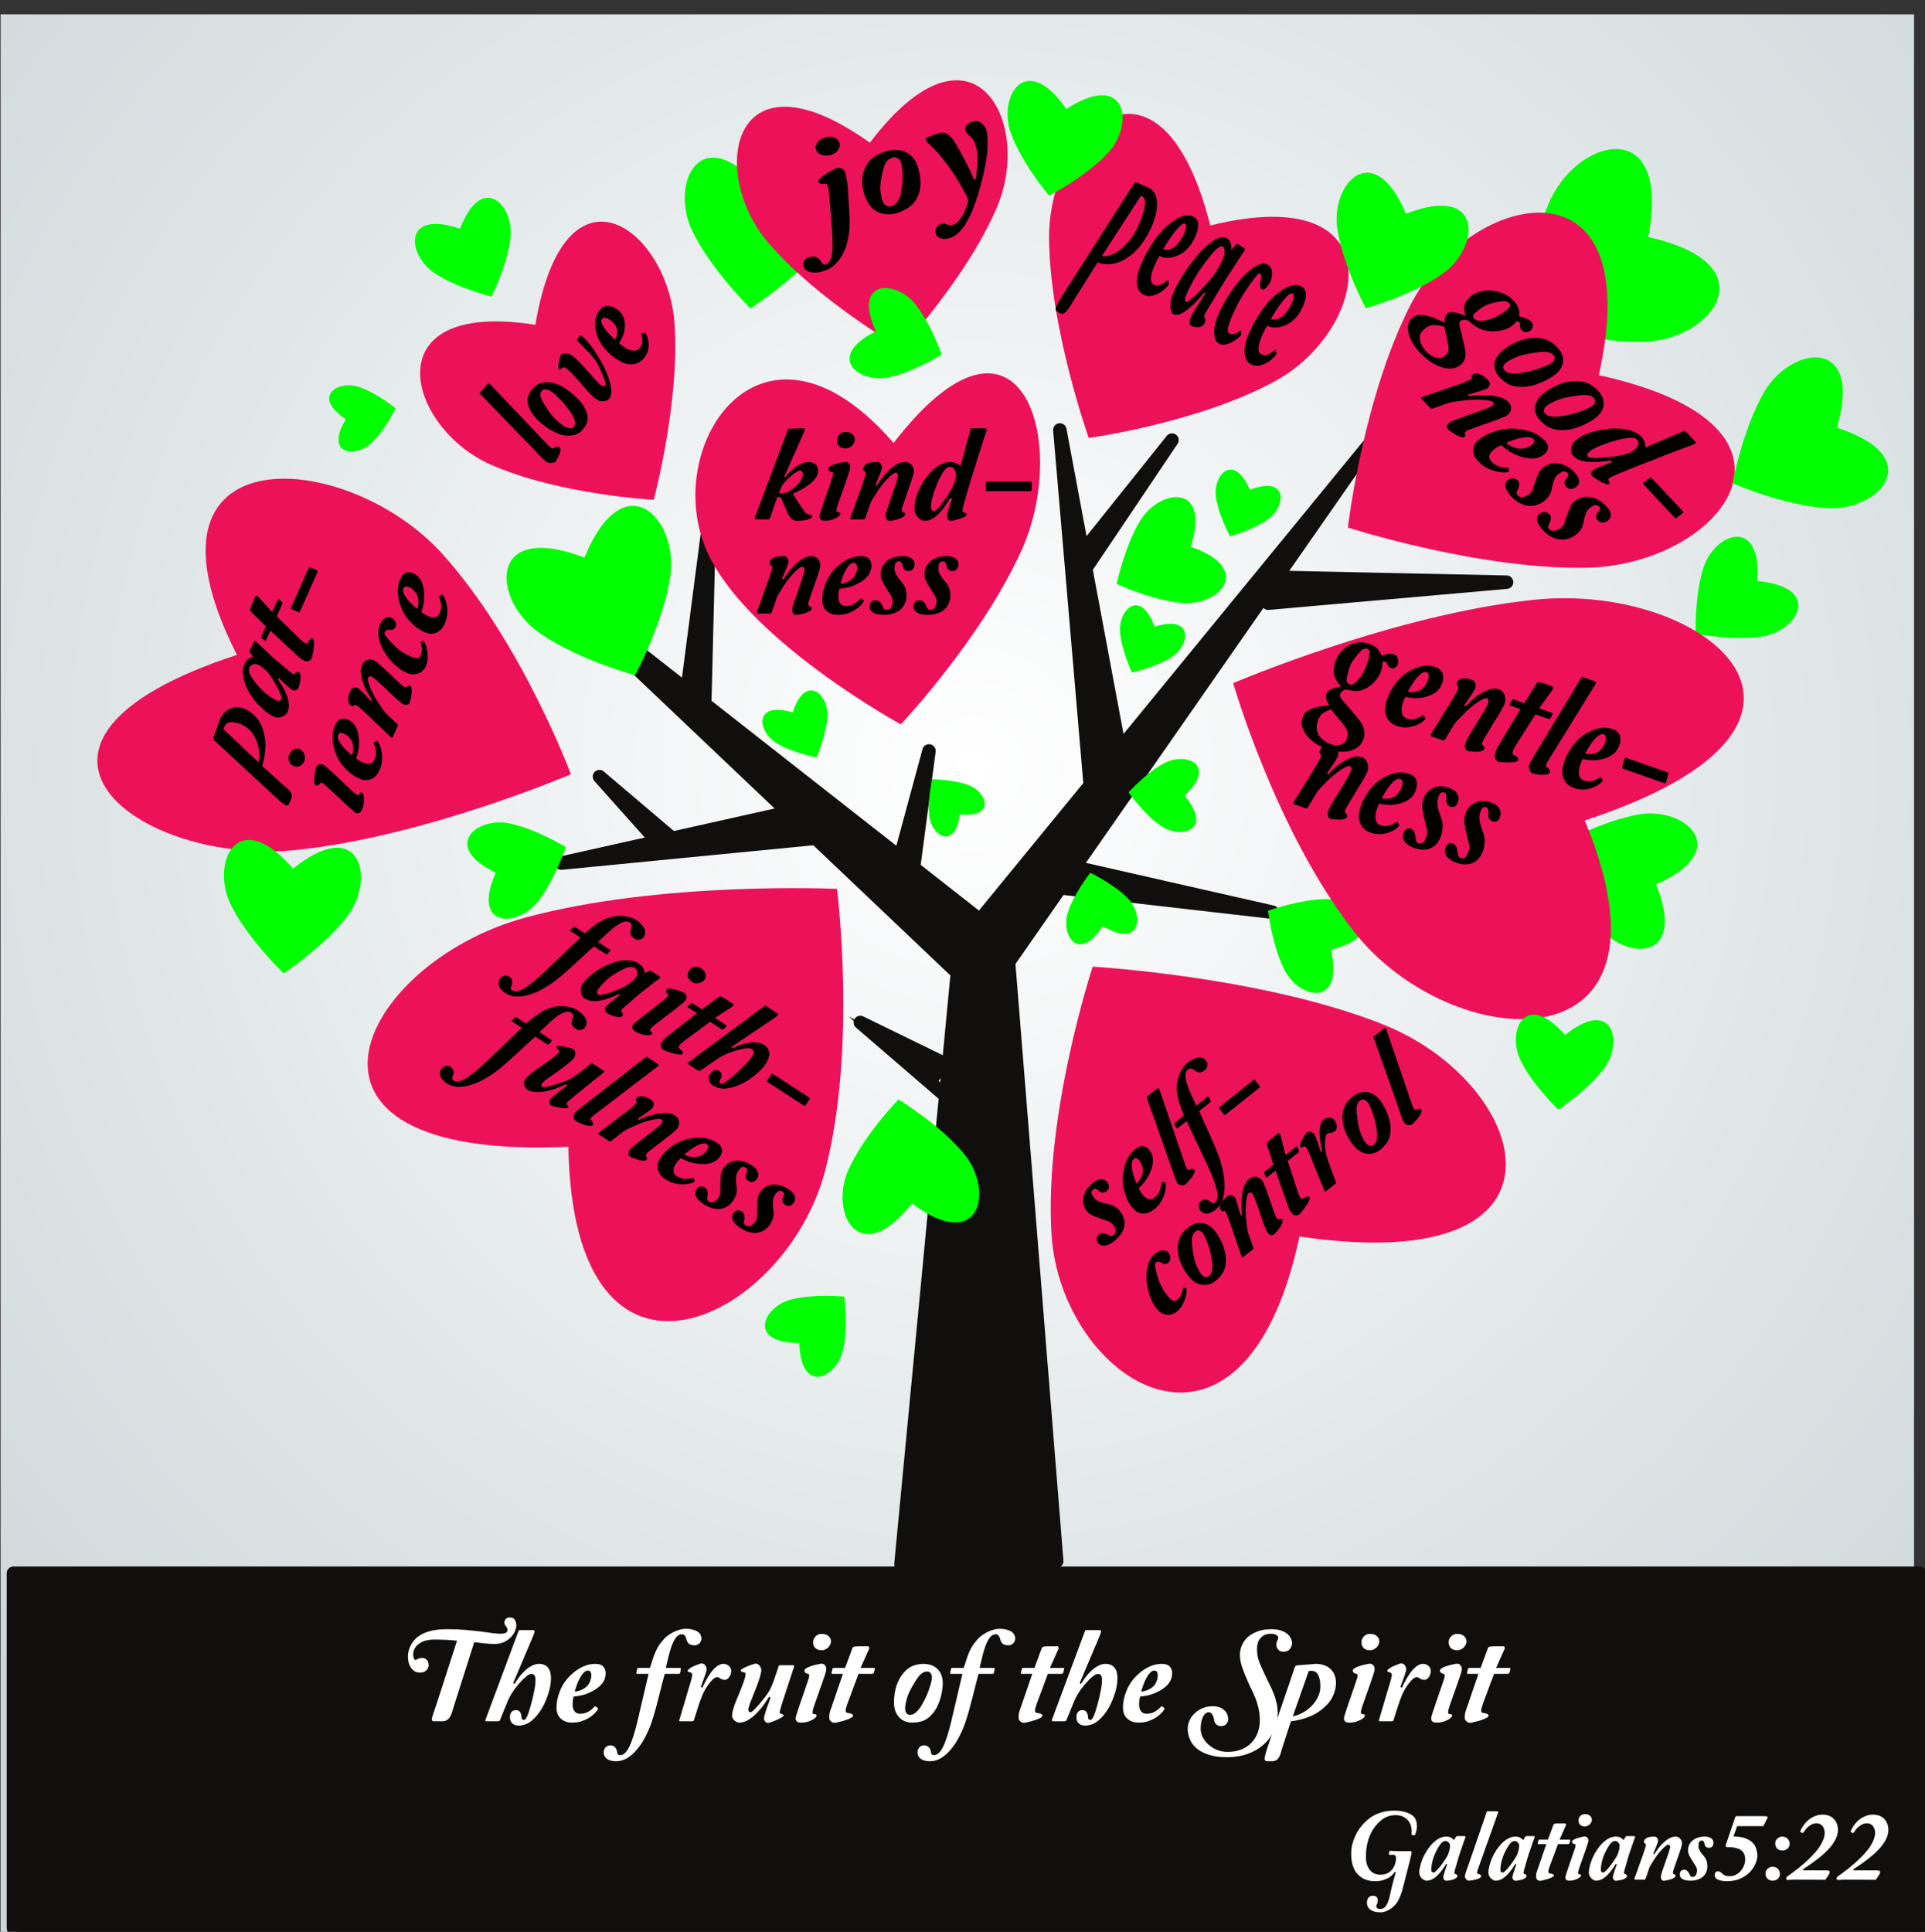 <?xml version="1.0" encoding="UTF-8"?>
<svg version="1.1" viewBox="0 0 572.67 574.67" xml:space="preserve" xmlns="http://www.w3.org/2000/svg"><rect x="0" y="0" width="572.67" height="574.67" fill="#333333" stroke="none"/><defs><clipPath id="b"><path d="m4295 0h-4280v4310h4280z"/></clipPath><radialGradient id="a" cx="0" cy="0" r="1" gradientTransform="matrix(2948.9 0 0 -2948.9 2190.9 2624.1)" gradientUnits="userSpaceOnUse"><stop stop-color="#fff" offset="0"/><stop stop-color="#ced8db" offset="1"/></radialGradient></defs><g transform="matrix(.133 0 0 -.133 -1.819 577.49)"><g clip-path="url(#b)"><path d="m15 0h4280v4310h-4280z" fill="url(#a)"/></g></g><path d="m4.87 574.82h566.93v-105.6h-566.93z" fill="#100f0d"/><path d="m6 571.6h562.93v-101.6h-562.93zm564.93 4h-566.93c-1.105 0-2-0.896-2-2v-105.6c0-1.104 0.895-2 2-2h566.93c1.104 0 2 0.896 2 2v105.6c0 1.104-0.896 2-2 2" fill="#100f0d"/><path d="m268.02 465.34 17.613-184.48 8.343 4.635 5.561-5.563 14.833 184.48-46.351 0.927" fill="#100f0d"/><path d="m287.33 284.09-17.109 179.2 41.983-0.84-14.316-178.05-2.5 2.501c-0.632 0.632-1.607 0.768-2.385 0.333l-5.672-3.151zm-19.313 183.25c-0.556 0-1.087-0.232-1.467-0.64-0.388-0.419-0.579-0.982-0.524-1.55l17.613-184.48c0.064-0.671 0.463-1.265 1.06-1.58 0.597-0.312 1.312-0.307 1.903 0.023l7.024 3.901 4.495-4.495c0.551-0.552 1.372-0.732 2.104-0.463 0.732 0.268 1.241 0.939 1.303 1.716l14.833 184.48c0.045 0.551-0.14 1.093-0.509 1.502-0.371 0.409-0.892 0.648-1.443 0.66l-46.352 0.927h-0.04" fill="#100f0d"/><path d="m285.63 280.86 121.44-148.32-108.46 155.74-12.979-7.416" fill="#100f0d"/><path d="m288.68 280.29 9.336 5.335 78.028-112.04-87.364 106.71zm9.931 9.979c-0.337 0-0.679-0.084-0.991-0.263l-12.979-7.417c-0.511-0.291-0.867-0.793-0.975-1.372-0.107-0.579 0.047-1.176 0.419-1.631l121.44-148.32c0.679-0.831 1.897-0.975 2.753-0.329 0.856 0.648 1.049 1.857 0.435 2.739l-108.46 155.74c-0.385 0.555-1.005 0.857-1.641 0.857" fill="#100f0d"/><path d="m299.54 279.93-141.83-111.24 128.86 122.37 12.977-11.125" fill="#100f0d"/><path d="m189.76 196.37 96.868 91.989 9.755-8.363-106.62-83.627zm96.799 96.683c-0.496 0-0.992-0.184-1.376-0.549l-128.86-122.37c-0.775-0.736-0.835-1.949-0.137-2.757 0.697-0.807 1.909-0.925 2.748-0.267l141.83 111.24c0.472 0.369 0.753 0.931 0.765 1.531 0.013 0.599-0.243 1.171-0.697 1.561l-12.979 11.125c-0.375 0.321-0.837 0.481-1.301 0.481" fill="#100f0d"/><path d="m324.57 236.36-9.269-108.46 18.54 99.191-9.271 9.271" fill="#100f0d"/><path d="m320.71 167.74 5.483 64.167 5.485-5.485-10.968-58.681zm3.857 70.621c-0.231 0-0.463-0.04-0.687-0.121-0.731-0.267-1.241-0.933-1.305-1.708l-9.271-108.46c-0.091-1.063 0.667-2.009 1.723-2.153 1.056-0.141 2.04 0.567 2.236 1.616l18.54 99.189c0.121 0.649-0.085 1.316-0.552 1.781l-9.271 9.272c-0.381 0.381-0.893 0.585-1.413 0.585" fill="#100f0d"/><path d="m237.43 240.99-70.455 15.76 76.017-7.417-5.563-8.343" fill="#100f0d"/><path d="m236.53 243.25-37.369 8.359 40.319-3.935-2.949-4.424zm-69.553 15.508c-0.972 0-1.816-0.705-1.973-1.684-0.167-1.044 0.507-2.037 1.539-2.268l70.453-15.76c0.809-0.183 1.641 0.155 2.101 0.843l5.563 8.343c0.389 0.585 0.444 1.332 0.143 1.967-0.301 0.636-0.913 1.065-1.613 1.133l-76.016 7.417c-0.065 7e-3 -0.131 9e-3 -0.196 9e-3" fill="#100f0d"/><path d="m381.98 172.66 65.356 1.391-70.919 6.257 5.563-7.648" fill="#100f0d"/><path d="m383.84 173.82-2.361 3.247 30.113-2.656-27.752-0.591zm-6.565 7.627c-0.716 0-1.384-0.385-1.74-1.016-0.385-0.681-0.337-1.527 0.124-2.161l5.561-7.648c0.387-0.529 0.997-0.845 1.661-0.823l65.355 1.391c1.061 0.023 1.921 0.871 1.956 1.933 0.035 1.061-0.764 1.965-1.823 2.059l-70.919 6.257c-0.059 5e-3 -0.119 8e-3 -0.176 8e-3" fill="#100f0d"/><path d="m204.05 208.08 6.953-53.535-1.391 56.316-5.563-2.781" fill="#100f0d"/><path d="m206.22 206.93 1.475 0.736 0.368-14.925-1.843 14.189zm3.396 5.933c-0.305 0-0.612-0.071-0.895-0.211l-5.561-2.781c-0.763-0.38-1.199-1.203-1.089-2.047l6.953-53.536c0.137-1.055 1.083-1.812 2.137-1.736 1.06 0.081 1.871 0.98 1.845 2.044l-1.391 56.316c-0.017 0.684-0.383 1.312-0.969 1.665-0.316 0.189-0.673 0.285-1.031 0.285" fill="#100f0d"/><path d="m317.38 257.45 61.184 13.905-66.747-7.648 5.563-6.257" fill="#100f0d"/><path d="m315.87 262.16 26.628 3.051-24.409-5.547-2.219 2.496zm62.696 11.196c-0.077 0-0.155-4e-3 -0.231-0.013l-66.747-7.647c-0.74-0.085-1.373-0.576-1.64-1.273-0.265-0.697-0.123-1.485 0.373-2.043l5.563-6.257c0.484-0.545 1.227-0.781 1.937-0.623l61.184 13.905c1.036 0.236 1.707 1.24 1.528 2.287-0.165 0.971-1.007 1.664-1.968 1.664" fill="#100f0d"/><path d="m267.32 256.75 9.037-33.373-4.865 36.849-4.172-3.476" fill="#100f0d"/><path d="m269.59 256.04 0.399 0.332 0.464-3.519-0.863 3.187zm1.907 6.192c-0.461 0-0.916-0.159-1.28-0.464l-4.172-3.476c-0.601-0.5-0.855-1.304-0.651-2.059l9.039-33.373c0.275-1.017 1.297-1.643 2.323-1.439 1.033 0.208 1.728 1.18 1.591 2.223l-4.867 36.849c-0.096 0.723-0.577 1.336-1.256 1.601-0.235 0.092-0.481 0.137-0.727 0.137" fill="#100f0d"/><path d="m320.86 165.67 27.811-34.764-27.115 40.325-0.696-5.561" fill="#100f0d"/><path d="m321.55 173.23c-0.153 0-0.308-0.017-0.464-0.055-0.811-0.192-1.417-0.869-1.52-1.697l-0.696-5.561c-0.068-0.536 0.087-1.076 0.424-1.497l27.809-34.764c0.669-0.839 1.881-0.999 2.745-0.363 0.864 0.635 1.073 1.839 0.476 2.728l-27.115 40.325c-0.377 0.561-1.004 0.884-1.66 0.884" fill="#100f0d"/><path d="m201.27 250.5-22.944-19.468 17.381 19.468h5.563" fill="#100f0d"/><path d="m201.27 252.5h-5.563c-0.569 0-1.112-0.244-1.492-0.668l-17.381-19.468c-0.7-0.784-0.673-1.976 0.06-2.728s1.924-0.809 2.727-0.129l22.943 19.468c0.64 0.543 0.873 1.427 0.584 2.215-0.289 0.787-1.039 1.311-1.877 1.311" fill="#100f0d"/><path d="m282.39 317.03-29.896-14.6 25.031 21.552 4.865-6.952" fill="#100f0d"/><path d="m268.99 312.76 11.605 9.993 2.256-3.223-13.861-6.771zm11.976 14.952c-0.477 0-0.941-0.171-1.305-0.484l-25.029-21.552c-0.763-0.657-0.919-1.776-0.365-2.616 0.552-0.84 1.641-1.143 2.547-0.697l29.897 14.6c0.525 0.257 0.912 0.731 1.059 1.297 0.145 0.567 0.037 1.168-0.299 1.647l-4.865 6.952c-0.325 0.463-0.831 0.768-1.391 0.837-0.083 0.011-0.165 0.016-0.248 0.016" fill="#100f0d"/><path d="m268.07 215.39s23.729-25.117 35.758-51.518c14.763-32.402-0.317-80.808-37.917-32.197l-0.08 0.094c-40.045-46.219-70.867 3.038-54.457 34.48 13.37 25.621 56.619 49.238 56.619 49.238l0.076-0.097" fill="#ed115a"/><path d="m452.44 95.537s20.216 6.637 36.794 6.123c20.344-0.63 37.29-23.11 1.179-31.128l-0.072-0.016c6.902-36.339-20.448-29.652-29.059-11.213-7.024 15.025-8.913 36.217-8.913 36.217l0.072 0.018" fill="#0f0"/><path d="m401.12 156.97s38.923 12.565 71.08 11.913c39.465-0.802 73.256-41.864 3.573-57.247l-0.14-0.032c14.875-66.737-38.423-54.91-55.886-21.142-14.233 27.519-18.765 66.476-18.765 66.476l0.137 0.032" fill="#ed115a"/><path d="m248.8 264.41s-52.572-2.359-92.677 8.603c-49.218 13.456-79.191 72.228 12.783 68.138l0.176-6e-3c1.468 82.822 64.706 52.074 76.412 7.015 9.541-36.725 3.492-83.757 3.492-83.757l-0.185 6e-3" fill="#ed115a"/><path d="m324.01 130.27s32.579-4.488 55.315-16.876c27.895-15.203 36.466-59.984-19.162-46.351l-0.115 0.022c-14.68-57.99-48.282-29.007-47.954 4.008 0.268 26.901 11.805 59.224 11.805 59.224l0.111-0.026" fill="#ed115a"/><path d="m515.46 143.78s15.1 6.58 27.913 7.385c15.724 0.988 30.415-15.111 3.164-23.905l-0.055-0.019c7.952-27.507-13.611-24.333-21.584-10.747-6.501 11.071-9.493 27.267-9.493 27.267l0.055 0.019" fill="#0f0"/><path d="m504.5 188.51s11.073 2.169 19.765 0.815c10.667-1.661 18.117-14.604-1.415-16.463l-0.04-3e-3c1.257-19.58-12.701-14.271-16.028-4-2.715 8.367-2.323 19.644-2.323 19.644l0.04 7e-3" fill="#0f0"/><path d="m325.02 287.72s-14.45 43.854-12.199 79.494c2.749 43.724 56.998 78.908 73.727 0.775l0.031-0.155c86.424 12.795 68.9-45.662 24.732-63.143-35.992-14.262-86.253-17.124-86.253-17.124l-0.038 0.152" fill="#ed115a"/><path d="m463.7 251.42s4.141 14.029 10.909 23.209c8.303 11.264 27.644 12.071 18.073-11.495l-0.021-0.047c23.26-10.291 8.791-23.152-5.007-20.821-11.245 1.893-23.971 9.105-23.971 9.105l0.016 0.048" fill="#0f0"/><path d="m277.3 231.85s-1.429 6.061-0.864 10.883c0.693 5.919 7.673 10.296 9.107-0.435l3e-3 -0.023c10.771 1.103 8.136-6.705 2.541-8.755-4.557-1.672-10.784-1.691-10.784-1.691l-3e-3 0.02" fill="#0f0"/><path d="m335.76 235.73s4.472 6.371 9.444 9.851c6.1 4.269 15.989 1.392 7.16-8.865l-0.016-0.02c9.979-9.14 0.5-13.168-6.063-9.651-5.351 2.865-10.544 8.664-10.544 8.664l0.019 0.021" fill="#0f0"/><path d="m223.28 91.711s13.892-8.848 21.717-19.027c9.604-12.491 4.456-33.668-18.061-15.977l-0.044 0.035c-18.375-21.96-27.788-2.304-20.973 11.9 5.552 11.577 17.315 23.104 17.315 23.104l0.047-0.035" fill="#0f0"/><path d="m146.27 88.182s4.653-9.308 5.584-17.367c1.145-9.889-8.525-19.693-14.977-2.789l-0.012 0.033c-17.096-5.929-15.808 7.781-7.499 13.263 6.771 4.471 16.889 6.895 16.889 6.895l0.015-0.035" fill="#0f0"/><path d="m169.79 230.19s-14.621-39.173-38.043-65.249c-28.74-31.999-94.816-36.344-61.329 29.738l0.069 0.135c-79.077 25.854-29.231 62.936 17.809 58.015 38.338-3.999 81.56-22.504 81.56-22.504l-0.065-0.134" fill="#ed115a"/><path d="m188.98 200.8s8.435-15.72 10.435-29.483c2.455-16.889-13.629-34.168-25.528-5.524l-0.024 0.057c-28.996-11.013-27.472 12.545-13.507 22.353 11.377 7.996 28.599 12.655 28.599 12.655l0.025-0.059" fill="#0f0"/><path d="m267.23 327.1s-10.165 10.488-14.824 20.879c-5.719 12.748 3.076 29.96 18.864 10.071l0.032-0.037c20.365 15.168 24.445-3.725 15.647-14.579-7.168-8.845-19.687-16.372-19.687-16.372l-0.032 0.039" fill="#0f0"/><path d="m377.24 270.95s1.197 10.245 4.8 17.435c4.42 8.823 17.764 11.7 13.936-5.823l-8e-3 -0.035c17.395-4.365 8.881-15.036-0.985-15.071-8.043-0.029-17.749 3.456-17.749 3.456l7e-3 0.037" fill="#0f0"/><path d="m268.12 103.56s19.699-21.209 28.499-41.992c10.799-25.505-7.324-59.258-37.773-19.187l-0.061 0.08c-40.952-29.23-48.257 8.387-30.385 29.534 14.559 17.239 39.656 31.645 39.656 31.645l0.064-0.08" fill="#ed115a"/><path d="m84.424 289.52s12.225-8.032 19.049-17.169c8.373-11.212 3.54-29.957-16.239-13.965l-0.039 0.032c-16.592-19.276-24.708-1.701-18.479 10.829 5.075 10.213 15.664 20.304 15.664 20.304l0.043-0.031" fill="#0f0"/><path d="m312.14 58.193s10.939-5.631 17.457-12.664c8-8.633 5.625-24.741-12.336-13.124l-0.039 0.023c-12.161-17.596-20.513-3.619-16.415 7.415 3.335 8.993 11.295 18.373 11.295 18.373l0.037-0.023" fill="#0f0"/><path d="m332.22 173.73s10.479 4.863 19.451 5.639c11.011 0.951 21.575-10.096 2.612-16.711l-0.037-0.013c6.027-19.157-9.144-17.287-14.96-7.891-4.741 7.655-7.101 18.963-7.101 18.963l0.036 0.013" fill="#0f0"/><path d="m336.75 200.03s6.937-1.488 11.623-4.421c5.752-3.603 6.852-12.924-4.896-9.16l-0.02 7e-3c-4.123-11.623-10.873-5.099-10.252 1.656 0.503 5.507 3.521 11.927 3.521 11.927l0.024-8e-3" fill="#0f0"/><path d="m365.94 159.54s6.785-1.872 11.259-5.047c5.491-3.899 6.047-13.195-5.373-8.793l-0.021 8e-3c-4.751-11.277-11.063-4.428-10.061 2.231 0.815 5.425 4.173 11.611 4.173 11.611l0.024-9e-3" fill="#0f0"/><path d="m242.91 225.3s2.859-6.492 3.228-12.008c0.452-6.771-6.456-13.125-10.291-1.401l-7e-3 0.02c-11.835-3.471-10.504 5.821-4.667 9.277 4.756 2.82 11.728 4.137 11.728 4.137l8e-3 -0.025" fill="#0f0"/><path d="m280.13 105.45s-3.167-9.193-7.931-15.088c-5.848-7.233-18.714-7.197-11.659 8.169l0.012 0.029c-15.138 7.521-5.149 15.633 3.942 13.677 7.412-1.591 15.652-6.755 15.652-6.755l-0.016-0.033" fill="#0f0"/><path d="m251.15 385.72s-8.956-0.888-15.752 0.841c-8.341 2.124-13.279 12.957 2.367 12.959h0.028c0.479 15.636 11.157 10.369 13.024 1.971 1.525-6.847 0.365-15.771 0.365-15.771h-0.032" fill="#0f0"/><path d="m168.29 251.97s-8.865-5.419-16.801-7.031c-9.74-1.979-20.311 6.808-4.043 14.663l0.028 0.016c-7.348 16.497 6.4 16.38 12.556 8.581 5.023-6.353 8.295-16.215 8.295-16.215l-0.035-0.015" fill="#0f0"/><path d="m117.69 121.45s-5.504-4.476-10.727-6.291c-6.41-2.228-14.366 2.752-4.074 9.552l0.018 0.013c-6.479 10.493 2.834 11.668 7.712 6.955 3.977-3.841 7.092-10.216 7.092-10.216l-0.021-0.013" fill="#0f0"/><path d="m366.91 203.37s12.782 44.356 36.066 73.991c28.58 36.361 99.607 41.759 68.532-33.143l-0.059-0.15c87.4-28.623 36.42-70.881-14.771-65.67-41.715 4.233-89.817 24.815-89.817 24.815l0.049 0.158" fill="#ed115a"/><path d="m463.62 330.07s8.704-5.719 13.563-12.224c5.961-7.981 2.52-21.329-11.561-9.943l-0.028 0.023c-11.813-13.724-17.591-1.211-13.155 7.709 3.612 7.272 11.151 14.456 11.151 14.456l0.031-0.021" fill="#0f0"/><path d="m406.37 91.668s13.773-3.805 22.856-10.259c11.144-7.917 12.26-26.796-10.919-17.849l-0.044 0.02c-9.655-22.895-22.465-8.981-20.425 4.535 1.66 11.016 8.487 23.571 8.487 23.571l0.045-0.017" fill="#0f0"/><path d="m324.33 259.67s-4.727 5.968-6.604 11.603c-2.303 6.909 3.152 15.38 10.309 4.241l0.015-0.02c11.352 6.808 12.487-3.203 7.359-8.376-4.179-4.216-11.063-7.469-11.063-7.469l-0.016 0.021" fill="#0f0"/><g fill="#fff" stroke-width="1px"><path d="m135.12 507.25q-0.32 0.96-0.56 1.84t-0.64 1.56-1.04 1.08q-0.6 0.36-1.68 0.32-1.36-0.04-2 0-0.64 0-0.72-0.4-0.08-0.44 0.32-1.56t1.16-3.44l6-18.56q-1.6-0.2-3.44-0.28t-3.16-0.08q-3.12 0-4.8 1.32-1.64 1.28-1.64 3.16 0 0.28 0.04 0.64t0.36 0.8q0.28 0.36 0.68 0 0.32-0.24 0.72-0.32 0.44-0.12 0.88-0.12 0.8 0 1.36 0.56t0.56 1.64q0 0.72-0.64 1.44t-2 0.72q-0.52 0-1.12-0.2-0.6-0.24-1.16-0.8-0.52-0.6-0.88-1.52-0.36-0.96-0.36-2.4 0-0.6 0.16-1.36t0.56-1.6 1.08-1.68 1.76-1.52q1.36-0.88 3.36-1.36t4.84-0.48q2.76 0 5.08 0.2t4.72 0.48q1.96 0.24 3.56 0.48 1.6 0.2 2.4 0.2t1.44-0.2 0.64-0.96q0-0.2-0.08-0.44-0.08-0.28-0.28-0.52-0.16-0.2-0.36-0.48-0.2-0.32-0.2-0.76 0-0.4 0.32-0.92 0.36-0.56 1.28-0.56 1.2 0 1.56 0.76 0.4 0.76 0.4 1.68 0 0.52-0.32 1.44t-1.12 1.8q-0.76 0.88-2.04 1.56-1.28 0.64-3.16 0.64-1 0-2.64-0.16-1.6-0.2-3.24-0.36l-5.96 18.72z" style=""/><path d="m152.67 500.69 0.36 0.28q0.68-1.08 1.48-2.16 0.84-1.08 1.76-1.92 0.96-0.84 1.96-1.36 1.04-0.56 2.12-0.56 1.12 0 1.8 0.4t1.08 1 0.52 1.36q0.16 0.76 0.16 1.48 0 2.16-0.76 4.52-0.72 2.32-1.8 4.24-1.44 2.48-3.2 3.92t-3.92 1.44q-1.04 0-1.8-0.64t-0.72-1.92q-0.04-0.76 0.4-1.4 0.48-0.64 1.36-0.64 0.8 0 1.16 0.48t0.44 1q0.04 0.6 0.16 1.04 0.16 0.4 0.6 0.4 0.32 0 0.6-0.4 0.32-0.44 0.56-1.08 0.28-0.68 0.52-1.52t0.48-1.68q0.48-1.68 0.88-3.68 0.44-2 0.44-3.6 0-1.72-1.2-1.72-0.56 0-1.28 0.52-0.68 0.52-1.4 1.24-0.68 0.72-1.36 1.52-0.64 0.76-1.04 1.32-0.72 1-1.24 1.96t-0.8 1.64l-2.28 5.6q-0.16 0.28-0.68 0.28h-3.2q-0.6 0-0.4-0.48l9.92-26.64h4.2q0.48 0 0.48 0.4t-0.44 1.4l-5.92 13.96z" style=""/><path d="m177.79 508.05q0.2 0.16 0.08 0.4-0.28 0.56-0.96 1.24t-1.68 1.32q-0.96 0.6-2.24 1.04-1.28 0.4-2.76 0.4-2.04 0-3.36-1.16t-1.32-3.32q0-1.12 0.24-2.4 0.28-1.32 0.84-2.68t1.48-2.68q0.96-1.32 2.28-2.44 1.48-1.28 3.16-2.04 1.72-0.76 3.52-0.76 1.68 0 2.4 0.8t0.72 1.96q0 1.68-0.96 2.96-0.92 1.24-2.68 2.24-1.68 0.92-3.2 1.32-1.52 0.36-2.68 0.44-0.12 0.28-0.24 1-0.08 0.68-0.08 1.52 0 1.04 0.56 1.84 0.56 0.76 1.6 0.76 1.48 0 2.56-0.64 1.08-0.68 1.76-1.44 0.16-0.24 0.32-0.12l0.64 0.44zm-6.8-4.84q0.52 0.04 1.64-0.36t2-1.24q0.48-0.44 0.88-1.36t0.4-1.92q0-0.48-0.2-0.92t-0.88-0.44q-0.56 0-1.16 0.6t-1.12 1.56q-0.52 0.92-0.92 2.04-0.4 1.08-0.64 2.04z" style=""/><path d="m193.31 496.17q0.44-1.12 0.72-2.12 0.32-1.04 0.72-2.04 0.4-1.04 1.04-2.16 0.68-1.12 1.88-2.44 0.36-0.4 1.04-0.88 0.68-0.52 1.52-0.96 0.88-0.44 1.84-0.72 0.96-0.32 1.92-0.32 1.28 0 2.16 0.28 0.92 0.24 1.48 0.64t0.8 0.96q0.24 0.52 0.24 1.04 0 0.76-0.6 1.4-0.56 0.6-1.44 0.6-1.28 0-1.8-0.56-0.52-0.6-0.72-1.56-0.08-0.32-0.36-0.72-0.24-0.44-0.92-0.44-1 0-1.72 0.96t-1.28 2.44q-0.52 1.48-0.96 3.24-0.4 1.76-0.8 3.36h4.2q0.32 0 0.28 0.36l-0.2 1q-0.04 0.4-0.44 0.4h-4.16q-0.32 1.24-0.8 3.04-0.44 1.8-0.96 3.8-0.48 1.96-1.04 3.96-0.56 1.96-1.08 3.52-0.72 2.16-1.8 4.24-1.04 2.08-2.4 3.72-1.32 1.68-2.92 2.68-1.6 1.04-3.44 1.04-1.8 0-2.76-0.72t-0.96-1.88q0-0.84 0.52-1.48t1.44-0.64q0.96 0 1.48 0.64t0.6 1.6q0.08 0.68 0.88 0.68 1.48 0 2.72-2.56t2.52-8l3.2-13.64h-3.36q-0.36 0-0.28-0.36l0.24-1.08q0.04-0.16 0.12-0.24t0.32-0.08h3.32z" style=""/><path d="m202.45 512.05q-0.52 0-0.36-0.36l1.92-6.48q0.24-0.84 0.56-1.92 0.36-1.08 0.64-2.08 0.32-1.04 0.52-1.84 0.2-0.84 0.2-1.12 0-0.32-0.2-0.52-0.16-0.24-0.48-0.24-0.08 0-0.4-0.12t-0.28-0.4q0.08-0.28 0.8-0.76 0.72-0.52 2.76-1.24 0.56-0.2 0.96-0.08t0.64 0.4 0.36 0.64 0.12 0.64q0 0.56-0.52 1.96-0.48 1.36-1.2 3.32l0.44 0.24q0.36-0.84 1-2.04t1.44-2.32q0.8-1.16 1.8-1.96t2.08-0.8q0.88 0 1.56 0.6 0.72 0.6 0.72 1.56 0 0.52-0.2 1-0.16 0.48-0.44 0.84t-0.6 0.56q-0.28 0.2-0.56 0.2-0.84 0-1.32-0.32-0.24-0.16-0.48-0.32t-0.64-0.16q-0.48 0-1.08 0.52t-1.2 1.32q-0.6 0.76-1.16 1.68-0.52 0.92-0.84 1.68-0.32 0.72-0.64 1.6t-0.68 2l-1.28 4.04q-0.12 0.28-0.52 0.28h-3.44z" style=""/><path d="m235.8 495.37q0.6 0 0.4 0.52l-2.8 8.56q-0.8 2.4-1.12 3.56-0.32 1.12-0.32 1.36 0.04 0.28 0.16 0.4 0.16 0.08 0.36 0.08-0.04 0 0.12 0.04 0.2 0.04 0.36 0.16 0.16 0.08 0.16 0.28 0 0.16-0.4 0.44t-1.28 0.72q-0.88 0.4-2.48 0.96-0.76 0.28-1.24-0.24-0.44-0.48-0.44-1.12 0-0.28 0.24-1.08 0.24-0.84 0.56-1.8 0.36-0.96 0.68-1.84 0.32-0.92 0.48-1.36l-0.44-0.24q-0.56 0.84-1.44 2.16-0.88 1.28-2.08 2.52-1.16 1.24-2.56 2.12-1.36 0.88-2.84 0.88-0.4 0-0.8-0.24-0.36-0.2-0.68-0.48-0.28-0.32-0.48-0.64-0.16-0.36-0.12-0.6 0-0.64 0.12-1.32 0.16-0.68 0.44-1.56 0.32-0.88 0.76-1.96 0.48-1.12 1.08-2.6 0.8-2 1.2-3.24 0.4-1.28 0.4-1.68 0-0.68-0.68-0.68 0.08 0-0.12-0.04t-0.4-0.12q-0.16-0.12-0.24-0.28-0.04-0.16 0.28-0.44 0.36-0.28 1.24-0.68t2.52-0.92q0.48-0.16 0.84 0 0.4 0.12 0.64 0.44 0.28 0.28 0.44 0.68t0.16 0.76q0 0.68-0.48 2.28t-1.68 4.56q-0.76 1.84-1.24 3.12-0.44 1.28-0.44 1.84 0 0.32 0.2 0.52 0.24 0.2 0.48 0.2t0.96-0.68q0.72-0.72 1.56-1.68 0.84-1 1.64-2 0.8-1.04 1.16-1.64 0.52-0.88 0.88-1.72 0.4-0.88 0.84-2.16l1.28-3.84q0.08-0.28 0.6-0.28h3.56z" style=""/><path d="m242.26 509.93q0.72 0 0.68 0.4t-0.64 0.88q-0.56 0.44-1.64 0.84-1.04 0.4-2.4 0.4-0.92 0-1.24-0.4-0.32-0.36-0.32-0.8 0-0.28 0.12-0.76 0.16-0.52 0.44-1.4t0.72-2.16 1.08-3.12l1.08-3.16q0.28-0.8 0.44-1.32 0.16-0.56 0.16-0.92 0-0.52-0.52-0.52-0.12 0-0.36-0.12t-0.4-0.32q-0.16-0.24-0.16-0.52 0.04-0.28 0.48-0.6 0.48-0.36 1.44-0.68 0.96-0.36 2.72-0.68 0.92-0.2 1.4 0.32t0.48 1.12q0 0.68-0.36 1.68-0.32 0.96-0.92 2.72l-2.16 6.12q-0.4 1.12-0.52 1.64-0.12 0.48-0.12 0.8 0 0.2 0.08 0.4 0.12 0.16 0.44 0.16zm2.12-23.88q1.44 0 2.12 0.68 0.72 0.64 0.72 1.56 0 0.48-0.24 0.96-0.2 0.44-0.6 0.84-0.36 0.36-0.88 0.6-0.48 0.24-1.04 0.24-1.16 0-1.88-0.64-0.68-0.64-0.68-1.8 0-0.92 0.72-1.68t1.76-0.76z" style=""/><path d="m256.01 496.17h4.04q0.32 0 0.2 0.36l-0.28 1.04q-0.12 0.36-0.52 0.36h-4.04l-3.28 8.8q-0.16 0.48-0.36 1.12t-0.2 1q0 0.32 0.2 0.56 0.24 0.2 0.68 0.2 0.2 0 0.52 0.12 0.36 0.08 0.6 0.24t0.2 0.44q0 0.24-0.48 0.56-0.48 0.28-1.56 0.68-1.04 0.36-2.96 0.8-0.52 0.12-0.92 0-0.36-0.12-0.64-0.36-0.24-0.24-0.4-0.52-0.12-0.32-0.12-0.56 0-0.6 0.08-1.24 0.12-0.64 0.36-1.24l3.64-10.6h-3.12q-0.4 0-0.24-0.44l0.24-1.04q0.12-0.28 0.44-0.28h3.32l2.16-5.84q0.12-0.32 0.32-0.4 0.24-0.12 1.04-0.16 1.12-0.08 1.92-0.04 0.84 0 1.4 0 0.2 0 0.28 0.28 0.12 0.24 0.04 0.44l-2.56 5.72z" style=""/><path d="m271.23 512.45q-0.88 0-1.8-0.32t-1.72-1.04q-0.76-0.72-1.28-1.88-0.48-1.2-0.48-2.88 0-2.44 0.72-4.8 0.76-2.4 2.44-4.24 1.24-1.28 2.64-1.8 1.44-0.52 3.08-0.52 0.8 0 1.76 0.24 1 0.24 1.84 0.88 0.88 0.64 1.44 1.8 0.6 1.12 0.6 2.96 0 0.88-0.2 2.08-0.16 1.16-0.56 2.44-0.36 1.28-1 2.52t-1.6 2.24q-1.16 1.28-2.56 1.8t-3.32 0.52zm-0.56-2.32q0.44 0 0.92-0.16 0.48-0.2 0.96-0.64 0.52-0.44 1.08-1.2 0.56-0.8 1.16-1.96 0.48-0.88 0.92-1.88 0.44-1.04 0.76-2.04 0.36-1 0.56-1.84 0.2-0.88 0.2-1.44 0-0.72-0.36-1.2-0.32-0.52-1.12-0.52-1.16 0-2.16 1.12-0.96 1.08-2.32 3.52-1.04 1.8-1.52 3.52t-0.48 2.96q0 0.6 0.36 1.2 0.36 0.56 1.04 0.56z" style=""/><path d="m286.67 496.17q0.44-1.12 0.72-2.12 0.32-1.04 0.72-2.04 0.4-1.04 1.04-2.16 0.68-1.12 1.88-2.44 0.36-0.4 1.04-0.88 0.68-0.52 1.52-0.96 0.88-0.44 1.84-0.72 0.96-0.32 1.92-0.32 1.28 0 2.16 0.28 0.92 0.24 1.48 0.64t0.8 0.96q0.24 0.52 0.24 1.04 0 0.76-0.6 1.4-0.56 0.6-1.44 0.6-1.28 0-1.8-0.56-0.52-0.6-0.72-1.56-0.08-0.32-0.36-0.72-0.24-0.44-0.92-0.44-1 0-1.72 0.96t-1.28 2.44q-0.52 1.48-0.96 3.24-0.4 1.76-0.8 3.36h4.2q0.32 0 0.28 0.36l-0.2 1q-0.04 0.4-0.44 0.4h-4.16q-0.32 1.24-0.8 3.04-0.44 1.8-0.96 3.8-0.48 1.96-1.04 3.96-0.56 1.96-1.08 3.52-0.72 2.16-1.8 4.24-1.04 2.08-2.4 3.72-1.32 1.68-2.92 2.68-1.6 1.04-3.44 1.04-1.8 0-2.76-0.72t-0.96-1.88q0-0.84 0.52-1.48t1.44-0.64q0.96 0 1.48 0.64t0.6 1.6q0.08 0.68 0.88 0.68 1.48 0 2.72-2.56t2.52-8l3.2-13.64h-3.36q-0.36 0-0.28-0.36l0.24-1.08q0.04-0.16 0.12-0.24t0.32-0.08h3.32z" style=""/><path d="m312.34 496.17h4.04q0.32 0 0.2 0.36l-0.28 1.04q-0.12 0.36-0.52 0.36h-4.04l-3.28 8.8q-0.16 0.48-0.36 1.12t-0.2 1q0 0.32 0.2 0.56 0.24 0.2 0.68 0.2 0.2 0 0.52 0.12 0.36 0.08 0.6 0.24t0.2 0.44q0 0.24-0.48 0.56-0.48 0.28-1.56 0.68-1.04 0.36-2.96 0.8-0.52 0.12-0.92 0-0.36-0.12-0.64-0.36-0.24-0.24-0.4-0.52-0.12-0.32-0.12-0.56 0-0.6 0.08-1.24 0.12-0.64 0.36-1.24l3.64-10.6h-3.12q-0.4 0-0.24-0.44l0.24-1.04q0.12-0.28 0.44-0.28h3.32l2.16-5.84q0.12-0.32 0.32-0.4 0.24-0.12 1.04-0.16 1.12-0.08 1.92-0.04 0.84 0 1.4 0 0.2 0 0.28 0.28 0.12 0.24 0.04 0.44l-2.56 5.72z" style=""/><path d="m321.19 500.69 0.36 0.28q0.68-1.08 1.48-2.16 0.84-1.08 1.76-1.92 0.96-0.84 1.96-1.36 1.04-0.56 2.12-0.56 1.12 0 1.8 0.4t1.08 1 0.52 1.36q0.16 0.76 0.16 1.48 0 2.16-0.76 4.52-0.72 2.32-1.8 4.24-1.44 2.48-3.2 3.92t-3.92 1.44q-1.04 0-1.8-0.64t-0.72-1.92q-0.04-0.76 0.4-1.4 0.48-0.64 1.36-0.64 0.8 0 1.16 0.48t0.44 1q0.04 0.6 0.16 1.04 0.16 0.4 0.6 0.4 0.32 0 0.6-0.4 0.32-0.44 0.56-1.08 0.28-0.68 0.52-1.52t0.48-1.68q0.48-1.68 0.88-3.68 0.44-2 0.44-3.6 0-1.72-1.2-1.72-0.56 0-1.28 0.52-0.68 0.52-1.4 1.24-0.68 0.72-1.36 1.52-0.64 0.76-1.04 1.32-0.72 1-1.24 1.96t-0.8 1.64l-2.28 5.6q-0.16 0.28-0.68 0.28h-3.2q-0.6 0-0.4-0.48l9.92-26.64h4.2q0.48 0 0.48 0.4t-0.44 1.4l-5.92 13.96z" style=""/><path d="m346.31 508.05q0.2 0.16 0.08 0.4-0.28 0.56-0.96 1.24t-1.68 1.32q-0.96 0.6-2.24 1.04-1.28 0.4-2.76 0.4-2.04 0-3.36-1.16t-1.32-3.32q0-1.12 0.24-2.4 0.28-1.32 0.84-2.68t1.48-2.68q0.96-1.32 2.28-2.44 1.48-1.28 3.16-2.04 1.72-0.76 3.52-0.76 1.68 0 2.4 0.8t0.72 1.96q0 1.68-0.96 2.96-0.92 1.24-2.68 2.24-1.68 0.92-3.2 1.32-1.52 0.36-2.68 0.44-0.12 0.28-0.24 1-0.08 0.68-0.08 1.52 0 1.04 0.56 1.84 0.56 0.76 1.6 0.76 1.48 0 2.56-0.64 1.08-0.68 1.76-1.44 0.16-0.24 0.32-0.12l0.64 0.44zm-6.8-4.84q0.52 0.04 1.64-0.36t2-1.24q0.48-0.44 0.88-1.36t0.4-1.92q0-0.48-0.2-0.92t-0.88-0.44q-0.56 0-1.16 0.6t-1.12 1.56q-0.52 0.92-0.92 2.04-0.4 1.08-0.64 2.04z" style=""/><path d="m364.94 522.73q-3.08 0-5.28-0.72-2.2-0.68-3.6-1.84t-2.04-2.68q-0.68-1.52-0.68-3.2 0-1.44 0.6-2.64 0.6-1.24 1.64-2.12 1-0.92 2.32-1.44 1.36-0.52 2.84-0.52 2.2 0 3.4 1.12 1.24 1.08 1.24 2.8 0 0.68-0.52 1.32-0.52 0.68-1.8 0.68-0.56 0-1.16-0.48-0.56-0.44-0.68-1.16-0.36-2.48-1.72-2.52-0.4 0.04-0.84 0.36-0.4 0.32-0.76 0.96-0.32 0.64-0.52 1.52-0.2 0.92-0.2 2.12 0 1.24 0.6 2.44 0.6 1.24 1.68 2.2 1.08 1 2.52 1.6 1.48 0.6 3.24 0.6 2.4 0 4.2-0.76t2.96-2.04q1.2-1.28 1.8-2.96t0.6-3.52q0-2.08-0.4-3.76-0.4-1.72-1-3.16-0.56-1.44-1.24-2.72-0.64-1.32-1.2-2.64-0.92-2.12-1.52-3.92-0.56-1.8-0.56-3.32 0-1.6 0.64-3t1.84-2.44q1.24-1.04 2.96-1.64t3.88-0.6q1.92 0 3.12 0.48 1.24 0.48 1.92 1.16t0.92 1.4q0.24 0.68 0.24 1.08 0 0.92-0.64 1.76t-2 0.84q-0.92 0-1.48-0.64t-0.56-1.32q0-0.6 0.12-1 0.16-0.44 0.36-0.76 0.32-0.56-0.24-1.08-0.52-0.56-1.92-0.56-1.04 0-1.8 0.36t-1.28 1q-0.52 0.6-0.76 1.4t-0.24 1.68q0 2.24 0.72 4.08 0.76 1.84 1.76 3.92 0.6 1.32 1.24 2.6 0.68 1.28 1.2 2.64 0.56 1.36 0.88 2.8 0.36 1.44 0.36 3.08 0 2.8-1.08 5.2t-3.08 4.16q-1.96 1.8-4.76 2.8t-6.24 1z" style=""/><path d="m391.36 494.97q2.88 0 4.48 1.56t1.6 4.04q0 2.24-1.12 4.4-1.08 2.12-3.8 4.08-1.52 1.12-3.8 1.92-2.24 0.8-4.68 1.08l-2.56 7.84q-0.24 0.8-0.44 1.52t-0.52 1.28q-0.32 0.6-0.84 0.92t-1.44 0.32q-0.84 0-1.32 0-0.52 0-0.64-0.4-0.16-0.36 0.08-1.28 0.2-0.92 0.84-2.8l8-23.52q0.08-0.2 0.2-0.32 0.16-0.12 0.52-0.2l5.44-0.44zm-6.76 15.6q1.24-0.2 2.64-0.92 1.44-0.72 2.68-1.88 1.24-1.2 2.04-2.72 0.84-1.56 0.84-3.44 0-1.32-0.24-2.16-0.2-0.88-0.56-1.4-0.36-0.56-0.8-0.76-0.44-0.24-0.84-0.24-0.2 0-0.48 0-0.24 0-0.56 0.08l-4.72 13.44z" style=""/><path d="m405.38 509.93q0.72 0 0.68 0.4t-0.64 0.88q-0.56 0.44-1.64 0.84-1.04 0.4-2.4 0.4-0.92 0-1.24-0.4-0.32-0.36-0.32-0.8 0-0.28 0.12-0.76 0.16-0.52 0.44-1.4t0.72-2.16 1.08-3.12l1.08-3.16q0.28-0.8 0.44-1.32 0.16-0.56 0.16-0.92 0-0.52-0.52-0.52-0.12 0-0.36-0.12t-0.4-0.32q-0.16-0.24-0.16-0.52 0.04-0.28 0.48-0.6 0.48-0.36 1.44-0.68 0.96-0.36 2.72-0.68 0.92-0.2 1.4 0.32t0.48 1.12q0 0.68-0.36 1.68-0.32 0.96-0.92 2.72l-2.16 6.12q-0.4 1.12-0.52 1.64-0.12 0.48-0.12 0.8 0 0.2 0.08 0.4 0.12 0.16 0.44 0.16zm2.12-23.88q1.44 0 2.12 0.68 0.72 0.64 0.72 1.56 0 0.48-0.24 0.96-0.2 0.44-0.6 0.84-0.36 0.36-0.88 0.6-0.48 0.24-1.04 0.24-1.16 0-1.88-0.64-0.68-0.64-0.68-1.8 0-0.92 0.72-1.68t1.76-0.76z" style=""/><path d="m410.58 512.05q-0.52 0-0.36-0.36l1.92-6.48q0.24-0.84 0.56-1.92 0.36-1.08 0.64-2.08 0.32-1.04 0.52-1.84 0.2-0.84 0.2-1.12 0-0.32-0.2-0.52-0.16-0.24-0.48-0.24-0.08 0-0.4-0.12t-0.28-0.4q0.08-0.28 0.8-0.76 0.72-0.52 2.76-1.24 0.56-0.2 0.96-0.08t0.64 0.4 0.36 0.64 0.12 0.64q0 0.56-0.52 1.96-0.48 1.36-1.2 3.32l0.44 0.24q0.36-0.84 1-2.04t1.44-2.32q0.8-1.16 1.8-1.96t2.08-0.8q0.88 0 1.56 0.6 0.72 0.6 0.72 1.56 0 0.52-0.2 1-0.16 0.48-0.44 0.84t-0.6 0.56q-0.28 0.2-0.56 0.2-0.84 0-1.32-0.32-0.24-0.16-0.48-0.32t-0.64-0.16q-0.48 0-1.08 0.52t-1.2 1.32q-0.6 0.76-1.16 1.68-0.52 0.92-0.84 1.68-0.32 0.72-0.64 1.6t-0.68 2l-1.28 4.04q-0.12 0.28-0.52 0.28h-3.44z" style=""/><path d="m431.32 509.93q0.72 0 0.68 0.4t-0.64 0.88q-0.56 0.44-1.64 0.84-1.04 0.4-2.4 0.4-0.92 0-1.24-0.4-0.32-0.36-0.32-0.8 0-0.28 0.12-0.76 0.16-0.52 0.44-1.4t0.72-2.16 1.08-3.12l1.08-3.16q0.28-0.8 0.44-1.32 0.16-0.56 0.16-0.92 0-0.52-0.52-0.52-0.12 0-0.36-0.12t-0.4-0.32q-0.16-0.24-0.16-0.52 0.04-0.28 0.48-0.6 0.48-0.36 1.44-0.68 0.96-0.36 2.72-0.68 0.92-0.2 1.4 0.32t0.48 1.12q0 0.68-0.36 1.68-0.32 0.96-0.92 2.72l-2.16 6.12q-0.4 1.12-0.52 1.64-0.12 0.48-0.12 0.8 0 0.2 0.08 0.4 0.12 0.16 0.44 0.16zm2.12-23.88q1.44 0 2.12 0.68 0.72 0.64 0.72 1.56 0 0.48-0.24 0.96-0.2 0.44-0.6 0.84-0.36 0.36-0.88 0.6-0.48 0.24-1.04 0.24-1.16 0-1.88-0.64-0.68-0.64-0.68-1.8 0-0.92 0.72-1.68t1.76-0.76z" style=""/><path d="m445.07 496.17h4.04q0.32 0 0.2 0.36l-0.28 1.04q-0.12 0.36-0.52 0.36h-4.04l-3.28 8.8q-0.16 0.48-0.36 1.12t-0.2 1q0 0.32 0.2 0.56 0.24 0.2 0.68 0.2 0.2 0 0.52 0.12 0.36 0.08 0.6 0.24t0.2 0.44q0 0.24-0.48 0.56-0.48 0.28-1.56 0.68-1.04 0.36-2.96 0.8-0.52 0.12-0.92 0-0.36-0.12-0.64-0.36-0.24-0.24-0.4-0.52-0.12-0.32-0.12-0.56 0-0.6 0.08-1.24 0.12-0.64 0.36-1.24l3.64-10.6h-3.12q-0.4 0-0.24-0.44l0.24-1.04q0.12-0.28 0.44-0.28h3.32l2.16-5.84q0.12-0.32 0.32-0.4 0.24-0.12 1.04-0.16 1.12-0.08 1.92-0.04 0.84 0 1.4 0 0.2 0 0.28 0.28 0.12 0.24 0.04 0.44l-2.56 5.72z" style=""/></g><g transform="matrix(1.032 -.353 .4 .832 0 0)" stroke-width="1px"><path d="m171.81 169.74q-1.15 0-2.025-0.276-0.874-0.276-1.427-0.736-0.598-0.414-0.874-0.966-0.276-0.506-0.276-1.012-0.046-1.104 0.644-1.979 0.644-0.828 1.703-0.828 1.288 0 1.933 0.782 0.644 0.828 0.644 1.657 0 0.69 0.23 1.104 0.23 0.46 0.552 0.46 0.874 0 1.703-0.92 0.782-0.92 1.611-2.623 0.782-1.703 1.611-4.142 0.874-2.439 1.795-5.476l2.945-9.526q0.184-0.552 0.184-0.92 0.046-0.414 0.046-0.69t-0.23-0.46q-0.184-0.23-0.506-0.23-0.184 0-0.506-0.138-0.276-0.184-0.46-0.46-0.184-0.276-0.138-0.644 0.092-0.368 0.69-0.736 0.598-0.368 1.795-0.736 1.242-0.414 3.405-0.736 0.69-0.092 1.288 0.46 0.598 0.506 0.598 1.288 0 0.552-0.414 2.439-0.368 1.841-1.288 4.51l-2.669 7.961q-0.276 0.828-0.828 2.163-0.506 1.288-1.335 2.807-0.782 1.519-1.841 3.037t-2.393 2.761q-1.288 1.242-2.807 2.025-1.565 0.782-3.359 0.782zm15.83-40.818q1.657 0 2.439 0.828 0.782 0.828 0.782 1.841 0 1.288-1.012 2.301-1.012 0.966-2.347 0.966t-2.347-0.828q-0.966-0.828-0.966-1.887-0.046-1.196 0.828-2.209 0.92-1.012 2.623-1.012z" style=""/><path d="m196.81 159.62q-1.012 0-2.071-0.368-1.058-0.368-1.979-1.196-0.874-0.828-1.473-2.163-0.552-1.381-0.552-3.313 0-2.807 0.828-5.522 0.874-2.761 2.807-4.878 1.427-1.473 3.037-2.071 1.657-0.598 3.543-0.598 0.92 0 2.025 0.276 1.15 0.276 2.117 1.012 1.012 0.736 1.657 2.071 0.69 1.288 0.69 3.405 0 1.012-0.23 2.393-0.184 1.335-0.644 2.807-0.414 1.473-1.15 2.899-0.736 1.427-1.841 2.577-1.335 1.473-2.945 2.071-1.611 0.598-3.82 0.598zm-0.644-2.669q0.506 0 1.058-0.184 0.552-0.23 1.104-0.736 0.598-0.506 1.242-1.381 0.644-0.92 1.335-2.255 0.552-1.012 1.058-2.163 0.506-1.196 0.874-2.347 0.414-1.15 0.644-2.117 0.23-1.012 0.23-1.657 0-0.828-0.414-1.381-0.368-0.598-1.288-0.598-1.335 0-2.485 1.288-1.104 1.242-2.669 4.05-1.196 2.071-1.749 4.05-0.552 1.979-0.552 3.405 0 0.69 0.414 1.381 0.414 0.644 1.196 0.644z" style=""/><path d="m215.9 160.4q-0.184-5.43-0.782-9.112-0.598-3.681-1.196-5.982-0.598-2.347-1.058-3.543-0.414-1.196-0.322-1.703 0.138-0.506 1.012-0.506 0.874-0.046 2.899-0.046 0.69 0 1.196 0.276 0.552 0.23 0.92 0.874 0.368 0.598 0.598 1.657 0.276 1.058 0.368 2.669 0.138 1.979 0.184 3.912 0.092 1.933 0.092 3.635 0.046 1.657 0 2.945 0 1.288-0.046 1.933l0.552 0.046q0.184-0.368 0.69-1.427 0.552-1.104 1.15-2.439t1.104-2.669 0.69-2.163q0.092-0.506 0.23-1.288 0.138-0.782 0.138-1.795 0-0.92-0.414-1.979-0.414-1.058-0.414-1.979 0-0.782 0.598-1.473 0.598-0.736 1.887-0.736 1.611 0 2.163 0.966 0.598 0.966 0.598 2.577 0 0.644-0.276 1.703-0.276 1.012-0.782 2.301-0.46 1.242-1.058 2.623-0.598 1.335-1.242 2.531-0.92 1.749-2.301 4.004-1.335 2.209-2.899 4.464-1.519 2.301-3.175 4.418-1.611 2.117-3.083 3.589-0.46 0.46-1.196 1.15-0.69 0.736-1.611 1.381-0.874 0.644-1.933 1.104-1.058 0.506-2.209 0.506-1.611 0-2.347-0.736-0.782-0.69-0.782-1.703 0-1.242 0.736-2.025 0.736-0.782 1.565-0.782 0.598 0 0.966 0.23 0.322 0.23 0.644 0.598 0.322 0.322 0.736 0.506 0.368 0.23 0.736 0.23 0.368 0 0.782-0.138 0.414-0.092 1.058-0.506 0.736-0.46 1.427-1.104 0.736-0.644 1.288-1.288 0.552-0.644 0.966-1.242 0.414-0.552 0.598-0.828 0.506-0.69 0.598-1.565 0.092-0.874-0.046-2.071z" style=""/></g><g transform="matrix(.602 .39 -.547 1.307 0 0)" stroke-width="1px"><path d="m477.69-99.674q3.263 0 5.076 1.768t1.813 4.578q0 2.538-1.269 4.986-1.224 2.402-4.306 4.623-1.722 1.269-4.306 2.175-2.538 0.906-5.303 1.224l-2.901 8.883q-0.272 0.906-0.499 1.722-0.227 0.816-0.589 1.45-0.363 0.68-0.952 1.042-0.589 0.363-1.632 0.363-0.952 0-1.496 0-0.589 0-0.725-0.453-0.181-0.408 0.091-1.45 0.227-1.042 0.952-3.173l9.065-26.65q0.091-0.227 0.227-0.363 0.181-0.136 0.589-0.227l6.164-0.499zm-7.66 17.676q1.405-0.227 2.991-1.042 1.632-0.816 3.037-2.13 1.405-1.36 2.312-3.082 0.952-1.768 0.952-3.898 0-1.496-0.272-2.447-0.227-0.997-0.635-1.586-0.408-0.635-0.906-0.861-0.499-0.272-0.952-0.272-0.227 0-0.544 0-0.272 0-0.635 0.091l-5.348 15.229z" style=""/><path d="m500.47-84.854q0.227 0.181 0.091 0.453-0.317 0.635-1.088 1.405t-1.904 1.496q-1.088 0.68-2.538 1.178-1.45 0.453-3.127 0.453-2.312 0-3.807-1.314-1.496-1.314-1.496-3.762 0-1.269 0.272-2.719 0.317-1.496 0.952-3.037t1.677-3.037q1.088-1.496 2.583-2.765 1.677-1.45 3.581-2.312 1.949-0.861 3.989-0.861 1.904 0 2.719 0.906t0.816 2.221q0 1.904-1.088 3.354-1.042 1.405-3.037 2.538-1.904 1.042-3.626 1.496-1.722 0.408-3.037 0.499-0.136 0.317-0.272 1.133-0.091 0.77-0.091 1.722 0 1.178 0.635 2.085 0.635 0.861 1.813 0.861 1.677 0 2.901-0.725 1.224-0.77 1.994-1.632 0.181-0.272 0.363-0.136l0.725 0.499zm-7.705-5.484q0.589 0.045 1.858-0.408 1.269-0.453 2.266-1.405 0.544-0.499 0.997-1.541 0.453-1.042 0.453-2.175 0-0.544-0.227-1.042-0.227-0.499-0.997-0.499-0.635 0-1.314 0.68t-1.269 1.768q-0.589 1.042-1.042 2.312-0.453 1.224-0.725 2.312z" style=""/><path d="m524.16-99.901q0.499 0 0.363 0.544-0.272 0.725-0.77 2.085-0.453 1.36-0.952 2.81-0.499 1.45-0.952 2.719-0.408 1.269-0.544 1.813-0.091 0.272-0.363 1.269-0.272 0.952-0.589 2.04-0.317 1.088-0.589 2.04-0.227 0.906-0.227 1.178 0 0.544 0.544 0.544 0.272 0 0.589 0.363 0.363 0.317 0.181 0.816-0.136 0.453-1.133 0.997-0.952 0.499-3.309 0.816-1.042 0.136-1.45-0.408-0.408-0.499-0.408-1.042 0-0.227 0.045-0.544 0.091-0.317 0.272-0.952 0.181-0.635 0.499-1.677 0.363-1.042 0.952-2.719l-0.408-0.227q-0.68 1.042-1.586 2.357-0.861 1.269-1.994 2.447-1.133 1.178-2.493 1.994-1.36 0.77-2.946 0.77-0.453 0-0.997-0.317-0.544-0.272-1.042-0.77-0.453-0.499-0.77-1.133-0.317-0.635-0.317-1.314 0-1.405 0.453-3.173 0.453-1.768 1.224-3.581 0.816-1.813 1.949-3.535 1.133-1.722 2.447-3.037 1.36-1.314 2.855-2.13 1.541-0.816 3.173-0.816 1.541 0 2.312 0.544 0.77 0.499 1.224 1.042l0.725-1.314q0.317-0.499 0.816-0.499h3.218zm-15.002 15.002q0 0.77 0.272 1.088 0.272 0.272 0.816 0.272 0.453 0 1.36-0.952 0.952-0.952 1.904-2.221 0.997-1.314 1.858-2.629 0.861-1.314 1.178-1.994 0.408-0.906 0.725-2.04 0.317-1.133 0.317-2.312 0-0.77-0.68-1.405-0.635-0.635-1.314-0.635-1.677 0-3.399 3.082-1.722 3.037-2.402 5.575-0.635 2.493-0.635 4.17z" style=""/><path d="m536.81-84.264q0.272 0.181 0.045 0.499-0.227 0.363-0.906 1.042-0.635 0.635-1.632 1.269-0.952 0.635-2.221 1.133-1.269 0.453-2.719 0.453-0.77 0-1.586-0.317-0.77-0.272-1.45-0.906-0.635-0.635-1.088-1.541-0.408-0.952-0.408-2.266 0-2.04 0.816-4.578 0.861-2.583 2.357-4.85 1.541-2.266 3.626-3.807 2.085-1.541 4.532-1.541 0.997 0 1.677 0.272 0.68 0.272 1.088 0.68 0.408 0.363 0.589 0.816 0.181 0.408 0.181 0.725 0 1.042-0.68 1.858-0.68 0.77-1.36 0.77-1.45 0-1.813-1.178-0.181-0.589-0.544-0.997-0.317-0.453-0.906-0.453-0.635 0-1.088 0.816-0.453 0.77-1.088 2.221-0.408 1.042-0.77 1.949-0.317 0.861-0.544 1.813-0.227 0.906-0.363 2.04-0.136 1.088-0.136 2.583 0 1.042 0.272 1.949 0.317 0.906 1.45 0.906 1.042 0 2.13-0.544 1.133-0.589 1.586-1.088 0.227-0.317 0.408-0.181l0.544 0.453z" style=""/><path d="m553.67-84.854q0.227 0.181 0.091 0.453-0.317 0.635-1.088 1.405-0.77 0.77-1.904 1.496-1.088 0.68-2.538 1.178-1.45 0.453-3.127 0.453-2.312 0-3.807-1.314-1.496-1.314-1.496-3.762 0-1.269 0.272-2.719 0.317-1.496 0.952-3.037t1.677-3.037q1.088-1.496 2.583-2.765 1.677-1.45 3.581-2.312 1.949-0.861 3.989-0.861 1.904 0 2.719 0.906 0.816 0.906 0.816 2.221 0 1.904-1.088 3.354-1.042 1.405-3.037 2.538-1.904 1.042-3.626 1.496-1.722 0.408-3.037 0.499-0.136 0.317-0.272 1.133-0.091 0.77-0.091 1.722 0 1.178 0.635 2.085 0.635 0.861 1.813 0.861 1.677 0 2.901-0.725 1.224-0.77 1.994-1.632 0.181-0.272 0.363-0.136l0.725 0.499zm-7.705-5.484q0.589 0.045 1.858-0.408 1.269-0.453 2.266-1.405 0.544-0.499 0.997-1.541 0.453-1.042 0.453-2.175 0-0.544-0.227-1.042t-0.997-0.499q-0.635 0-1.314 0.68-0.68 0.68-1.269 1.768-0.589 1.042-1.042 2.312-0.453 1.224-0.725 2.312z" style=""/></g><g transform="matrix(.407 -.914 .914 .407 0 0)" stroke-width="1px"><path d="m-169.01 146.75q2.88 0 4.48 1.56t1.6 4.04q0 2.24-1.12 4.4-1.08 2.12-3.8 4.08-1.52 1.12-3.8 1.92-2.24 0.8-4.68 1.08l-2.56 7.84q-0.24 0.8-0.44 1.52t-0.52 1.28q-0.32 0.6-0.84 0.92t-1.44 0.32q-0.84 0-1.32 0-0.52 0-0.64-0.4-0.16-0.36 0.08-1.28 0.2-0.92 0.84-2.8l8-23.52q0.08-0.2 0.2-0.32 0.16-0.12 0.52-0.2l5.44-0.44zm-6.76 15.6q1.24-0.2 2.64-0.92 1.44-0.72 2.68-1.88 1.24-1.2 2.04-2.72 0.84-1.56 0.84-3.44 0-1.32-0.24-2.16-0.2-0.88-0.56-1.4-0.36-0.56-0.8-0.76-0.44-0.24-0.84-0.24-0.2 0-0.48 0-0.24 0-0.56 0.08l-4.72 13.44z" style=""/><path d="m-143.54 146.55q0.44 0 0.32 0.48-0.24 0.64-0.68 1.84-0.4 1.2-0.84 2.48t-0.84 2.4q-0.36 1.12-0.48 1.6-0.08 0.24-0.32 1.12-0.24 0.84-0.52 1.8t-0.52 1.8q-0.2 0.8-0.2 1.04 0 0.48 0.48 0.48 0.24 0 0.52 0.32 0.32 0.28 0.16 0.72-0.12 0.4-1 0.88-0.84 0.44-2.92 0.72-0.92 0.12-1.28-0.36-0.36-0.44-0.36-0.92 0-0.2 0.04-0.48 0.08-0.28 0.24-0.84t0.44-1.48q0.32-0.92 0.84-2.4l-0.36-0.2q-0.6 0.92-1.4 2.08-0.76 1.12-1.76 2.16t-2.2 1.76q-1.2 0.68-2.6 0.68-0.4 0-0.88-0.28-0.48-0.24-0.92-0.68-0.4-0.44-0.68-1t-0.28-1.16q0-1.24 0.4-2.8t1.08-3.16q0.72-1.6 1.72-3.12t2.16-2.68q1.2-1.16 2.52-1.88 1.36-0.72 2.8-0.72 1.36 0 2.04 0.48 0.68 0.44 1.08 0.92l0.64-1.16q0.28-0.44 0.72-0.44h2.84zm-13.24 13.24q0 0.68 0.24 0.96 0.24 0.24 0.72 0.24 0.4 0 1.2-0.84 0.84-0.84 1.68-1.96 0.88-1.16 1.64-2.32t1.04-1.76q0.36-0.8 0.64-1.8t0.28-2.04q0-0.68-0.6-1.24-0.56-0.56-1.16-0.56-1.48 0-3 2.72-1.52 2.68-2.12 4.92-0.56 2.2-0.56 3.68z" style=""/><path d="m-133.34 147.95h4.04q0.32 0 0.2 0.36l-0.28 1.04q-0.12 0.36-0.52 0.36h-4.04l-3.28 8.8q-0.16 0.48-0.36 1.12t-0.2 1q0 0.32 0.2 0.56 0.24 0.2 0.68 0.2 0.2 0 0.52 0.12 0.36 0.08 0.6 0.24t0.2 0.44q0 0.24-0.48 0.56-0.48 0.28-1.56 0.68-1.04 0.36-2.96 0.8-0.52 0.12-0.92 0-0.36-0.12-0.64-0.36-0.24-0.24-0.4-0.52-0.12-0.32-0.12-0.56 0-0.6 0.08-1.24 0.12-0.64 0.36-1.24l3.64-10.6h-3.12q-0.4 0-0.24-0.44l0.24-1.04q0.12-0.28 0.44-0.28h3.32l2.16-5.84q0.12-0.32 0.32-0.4 0.24-0.12 1.04-0.16 1.12-0.08 1.92-0.04 0.84 0 1.4 0 0.2 0 0.28 0.28 0.12 0.24 0.04 0.44l-2.56 5.72z" style=""/><path d="m-130.17 152.95q0-0.4 0.36-0.4h12.88q0.36 0 0.36 0.32v2.2q0 0.36-0.36 0.36h-12.92q-0.32 0-0.32-0.28v-2.2z" style=""/><path d="m-172.17 193.71q0.72 0 0.68 0.4t-0.64 0.88q-0.56 0.44-1.64 0.84-1.04 0.4-2.4 0.4-0.92 0-1.24-0.4-0.32-0.36-0.32-0.8 0-0.28 0.12-0.76 0.16-0.52 0.44-1.4t0.72-2.16 1.08-3.12l1.08-3.16q0.28-0.8 0.44-1.32 0.16-0.56 0.16-0.92 0-0.52-0.52-0.52-0.12 0-0.36-0.12t-0.4-0.32q-0.16-0.24-0.16-0.52 0.04-0.28 0.48-0.6 0.48-0.36 1.44-0.68 0.96-0.36 2.72-0.68 0.92-0.2 1.4 0.32t0.48 1.12q0 0.68-0.36 1.68-0.32 0.96-0.92 2.72l-2.16 6.12q-0.4 1.12-0.52 1.64-0.12 0.48-0.12 0.8 0 0.2 0.08 0.4 0.12 0.16 0.44 0.16zm2.12-23.88q1.44 0 2.12 0.68 0.72 0.64 0.72 1.56 0 0.48-0.24 0.96-0.2 0.44-0.6 0.84-0.36 0.36-0.88 0.6-0.48 0.24-1.04 0.24-1.16 0-1.88-0.64-0.68-0.64-0.68-1.8 0-0.92 0.72-1.68t1.76-0.76z" style=""/><path d="m-155.78 191.83q0.2 0.16 0.08 0.4-0.28 0.56-0.96 1.24t-1.68 1.32q-0.96 0.6-2.24 1.04-1.28 0.4-2.76 0.4-2.04 0-3.36-1.16t-1.32-3.32q0-1.12 0.24-2.4 0.28-1.32 0.84-2.68t1.48-2.68q0.96-1.32 2.28-2.44 1.48-1.28 3.16-2.04 1.72-0.76 3.52-0.76 1.68 0 2.4 0.8t0.72 1.96q0 1.68-0.96 2.96-0.92 1.24-2.68 2.24-1.68 0.92-3.2 1.32-1.52 0.36-2.68 0.44-0.12 0.28-0.24 1-0.08 0.68-0.08 1.52 0 1.04 0.56 1.84 0.56 0.76 1.6 0.76 1.48 0 2.56-0.64 1.08-0.68 1.76-1.44 0.16-0.24 0.32-0.12l0.64 0.44zm-6.8-4.84q0.52 0.04 1.64-0.36t2-1.24q0.48-0.44 0.88-1.36t0.4-1.92q0-0.48-0.2-0.92t-0.88-0.44q-0.56 0-1.16 0.6t-1.12 1.56q-0.52 0.92-0.92 2.04-0.4 1.08-0.64 2.04z" style=""/><path d="m-152.63 195.83q-0.52 0-0.36-0.44l2.76-7.68q0.36-0.96 0.68-1.88t0.56-1.68q0.24-0.8 0.4-1.32 0.16-0.56 0.16-0.76 0-0.64-0.52-0.64-0.12 0-0.24-0.4-0.08-0.44 0.16-0.92 0.28-0.52 1.12-0.92 0.88-0.44 2.72-0.44 0.92 0 1.24 0.56 0.36 0.52 0.36 1 0 0.44-0.56 1.88t-1.36 3.32l0.36 0.28q0.44-0.64 1.24-1.84 0.84-1.2 1.96-2.32 1.12-1.16 2.44-2 1.36-0.88 2.84-0.88 0.64 0 1.12 0.28 0.48 0.24 0.8 0.64t0.48 0.88 0.16 0.88q0 0.32-0.12 0.84t-0.4 1.4q-0.24 0.84-0.72 2.12-0.44 1.28-1.08 3.12-0.72 2.04-1 2.88t-0.28 1.2q0 0.68 0.52 0.68 0.12 0 0.36 0.28 0.28 0.24 0.08 0.64-0.16 0.36-1.08 0.8-0.88 0.44-3.08 0.84-0.92 0.16-1.28-0.4-0.32-0.52-0.32-1.12 0-0.56 0.56-2.28 0.6-1.72 1.52-4.36 0.24-0.68 0.52-1.48t0.52-1.56 0.4-1.32q0.16-0.6 0.16-0.88 0-0.88-0.8-0.88-0.36 0-1.04 0.56-0.64 0.52-1.44 1.36t-1.6 1.88-1.4 2q-0.68 1.04-1.24 1.96-0.52 0.88-0.72 1.4l-1.56 4.48q-0.08 0.12-0.2 0.2-0.08 0.04-0.4 0.04h-3.4z" style=""/><path d="m-123 192.35q0.24 0.16 0.04 0.44-0.2 0.32-0.8 0.92-0.56 0.56-1.44 1.12-0.84 0.56-1.96 1-1.12 0.4-2.4 0.4-0.68 0-1.4-0.28-0.68-0.24-1.28-0.8-0.56-0.56-0.96-1.36-0.36-0.84-0.36-2 0-1.8 0.72-4.04 0.76-2.28 2.08-4.28 1.36-2 3.2-3.36t4-1.36q0.88 0 1.48 0.24t0.96 0.6q0.36 0.32 0.52 0.72 0.16 0.36 0.16 0.64 0 0.92-0.6 1.64-0.6 0.68-1.2 0.68-1.28 0-1.6-1.04-0.16-0.52-0.48-0.88-0.28-0.4-0.8-0.4-0.56 0-0.96 0.72-0.4 0.68-0.96 1.96-0.36 0.92-0.68 1.72-0.28 0.76-0.48 1.6-0.2 0.8-0.32 1.8-0.12 0.96-0.12 2.28 0 0.92 0.24 1.72 0.28 0.8 1.28 0.8 0.92 0 1.88-0.48 1-0.52 1.4-0.96 0.2-0.28 0.36-0.16l0.48 0.4z" style=""/><path d="m-108.12 191.83q0.2 0.16 0.08 0.4-0.28 0.56-0.96 1.24t-1.68 1.32q-0.96 0.6-2.24 1.04-1.28 0.4-2.76 0.4-2.04 0-3.36-1.16t-1.32-3.32q0-1.12 0.24-2.4 0.28-1.32 0.84-2.68t1.48-2.68q0.96-1.32 2.28-2.44 1.48-1.28 3.16-2.04 1.72-0.76 3.52-0.76 1.68 0 2.4 0.8t0.72 1.96q0 1.68-0.96 2.96-0.92 1.24-2.68 2.24-1.68 0.92-3.2 1.32-1.52 0.36-2.68 0.44-0.12 0.28-0.24 1-0.08 0.68-0.08 1.52 0 1.04 0.56 1.84 0.56 0.76 1.6 0.76 1.48 0 2.56-0.64 1.08-0.68 1.76-1.44 0.16-0.24 0.32-0.12l0.64 0.44zm-6.8-4.84q0.52 0.04 1.64-0.36t2-1.24q0.48-0.44 0.88-1.36t0.4-1.92q0-0.48-0.2-0.92t-0.88-0.44q-0.56 0-1.16 0.6t-1.12 1.56q-0.52 0.92-0.92 2.04-0.4 1.08-0.64 2.04z" style=""/></g><g stroke-width="1px"><path d="m231.7 146.71q1.2 0.24 2.44-0.28 1.28-0.56 2.32-1.48 1.08-0.92 1.76-2 0.68-1.12 0.68-1.96 0-0.36-0.24-0.68t-0.68-0.32q-0.4 0-1.04 0.4-0.6 0.36-1.24 0.88t-1.16 1.04q-0.52 0.48-0.72 0.72-0.28 0.32-0.64 0.72t-0.56 0.76l-0.92 2.2zm-6.8 7.8q-0.24 0-0.32-0.2t0-0.4l9.92-26.36 4.6-0.16q0.32 0 0.32 0.28 0.04 0.24-0.08 0.52l-6.04 13.64 0.28 0.16q0.48-0.64 1.24-1.44 0.8-0.8 1.72-1.48 0.96-0.72 2-1.16 1.04-0.48 2.08-0.48 1.16 0 1.96 0.64t0.8 1.96q0 1.24-0.88 2.36-0.88 1.08-2.08 1.96t-2.44 1.52-2 0.92v0.32l2.96 4.52q0.52 0.76 0.88 1.08 0.36 0.28 0.68 0.28 0.24 0 0.68 0.2t0.44 0.52q0 0.28-0.72 0.64-0.72 0.32-2.8 0.56-1.64 0.2-2.44-0.44-0.8-0.68-1.4-1.96l-1.72-4q-0.2-0.44-0.56-0.56-0.36-0.16-0.72-0.16l-2.24 6.44q-0.08 0.28-0.6 0.28h-3.52z" style=""/><path d="m249.36 152.39q0.72 0 0.68 0.4t-0.64 0.88q-0.56 0.44-1.64 0.84-1.04 0.4-2.4 0.4-0.92 0-1.24-0.4-0.32-0.36-0.32-0.8 0-0.28 0.12-0.76 0.16-0.52 0.44-1.4t0.72-2.16 1.08-3.12l1.08-3.16q0.28-0.8 0.44-1.32 0.16-0.56 0.16-0.92 0-0.52-0.52-0.52-0.12 0-0.36-0.12t-0.4-0.32q-0.16-0.24-0.16-0.52 0.04-0.28 0.48-0.6 0.48-0.36 1.44-0.68 0.96-0.36 2.72-0.68 0.92-0.2 1.4 0.32t0.48 1.12q0 0.68-0.36 1.68-0.32 0.96-0.92 2.72l-2.16 6.12q-0.4 1.12-0.52 1.64-0.12 0.48-0.12 0.8 0 0.2 0.08 0.4 0.12 0.16 0.44 0.16zm2.12-23.88q1.44 0 2.12 0.68 0.72 0.64 0.72 1.56 0 0.48-0.24 0.96-0.2 0.44-0.6 0.84-0.36 0.36-0.88 0.6-0.48 0.24-1.04 0.24-1.16 0-1.88-0.64-0.68-0.64-0.68-1.8 0-0.92 0.72-1.68t1.76-0.76z" style=""/><path d="m253.35 154.51q-0.52 0-0.36-0.44l2.76-7.68q0.36-0.96 0.68-1.88t0.56-1.68q0.24-0.8 0.4-1.32 0.16-0.56 0.16-0.76 0-0.64-0.52-0.64-0.12 0-0.24-0.4-0.08-0.44 0.16-0.92 0.28-0.52 1.12-0.92 0.88-0.44 2.72-0.44 0.92 0 1.24 0.56 0.36 0.52 0.36 1 0 0.44-0.56 1.88t-1.36 3.32l0.36 0.28q0.44-0.64 1.24-1.84 0.84-1.2 1.96-2.32 1.12-1.16 2.44-2 1.36-0.88 2.84-0.88 0.64 0 1.12 0.28 0.48 0.24 0.8 0.64t0.48 0.88 0.16 0.88q0 0.32-0.12 0.84t-0.4 1.4q-0.24 0.84-0.72 2.12-0.44 1.28-1.08 3.12-0.72 2.04-1 2.88t-0.28 1.2q0 0.68 0.52 0.68 0.12 0 0.36 0.28 0.28 0.24 0.08 0.64-0.16 0.36-1.08 0.8-0.88 0.44-3.08 0.84-0.92 0.16-1.28-0.4-0.32-0.52-0.32-1.12 0-0.56 0.56-2.28 0.6-1.72 1.52-4.36 0.24-0.68 0.52-1.48t0.52-1.56 0.4-1.32q0.16-0.6 0.16-0.88 0-0.88-0.8-0.88-0.36 0-1.04 0.56-0.64 0.52-1.44 1.36t-1.6 1.88-1.4 2q-0.68 1.04-1.24 1.96-0.52 0.88-0.72 1.4l-1.56 4.48q-0.08 0.12-0.2 0.2-0.08 0.04-0.4 0.04h-3.4z" style=""/><path d="m292.94 127.39q0.44 0 0.52 0.28 0.12 0.24 0 0.56-0.08 0.28-0.44 1.28-0.32 1-0.8 2.48t-1.08 3.32q-0.56 1.84-1.16 3.8-0.6 1.92-1.2 3.8-0.56 1.88-1.04 3.48t-0.8 2.76q-0.32 1.12-0.44 1.6-0.2 0.84-0.16 1.28t0.44 0.44q0.24 0 0.6 0.2 0.36 0.16 0.2 0.52-0.12 0.32-1.08 0.76-0.92 0.44-3.24 0.96-0.72 0.16-1.12-0.24t-0.4-0.96q0-0.8 0.44-2.24t1-3.12l-0.48-0.24q-0.72 1.16-1.56 2.4-0.8 1.2-1.76 2.2-0.92 0.96-2 1.6-1.04 0.6-2.2 0.6-0.76 0-1.36-0.36-0.56-0.36-0.96-0.92t-0.64-1.2q-0.2-0.68-0.2-1.28 0-0.96 0.24-2.2 0.28-1.24 0.84-2.64 0.6-1.4 1.48-2.84t2.08-2.8q0.44-0.48 1.04-1.04 0.64-0.56 1.4-1.04t1.64-0.8q0.92-0.36 1.96-0.36 0.84 0 1.64 0.32 0.84 0.32 1.4 0.96l3.08-11.32h4.12zm-8.52 14.12q0-1.12-0.48-1.88t-1.52-0.76q-0.52 0-1.16 0.68-0.6 0.64-1.2 1.72-0.6 1.04-1.16 2.36t-1 2.64-0.72 2.48q-0.24 1.16-0.24 1.92 0 0.72 0.24 1.08 0.28 0.32 0.72 0.32 0.28 0 0.72-0.4 0.48-0.44 1-1.12 0.56-0.68 1.12-1.48 0.6-0.84 1.16-1.64 0.4-0.6 0.84-1.36 0.48-0.8 0.84-1.6t0.6-1.56q0.24-0.8 0.24-1.4z" style=""/><path d="m293.31 143.63q0-0.4 0.36-0.4h12.88q0.36 0 0.36 0.32v2.2q0 0.36-0.36 0.36h-12.92q-0.32 0-0.32-0.28v-2.2z" style=""/><path d="m225.54 182.51q-0.52 0-0.36-0.44l2.76-7.68q0.36-0.96 0.68-1.88t0.56-1.68q0.24-0.8 0.4-1.32 0.16-0.56 0.16-0.76 0-0.64-0.52-0.64-0.12 0-0.24-0.4-0.08-0.44 0.16-0.92 0.28-0.52 1.12-0.92 0.88-0.44 2.72-0.44 0.92 0 1.24 0.56 0.36 0.52 0.36 1 0 0.44-0.56 1.88t-1.36 3.32l0.36 0.28q0.44-0.64 1.24-1.84 0.84-1.2 1.96-2.32 1.12-1.16 2.44-2 1.36-0.88 2.84-0.88 0.64 0 1.12 0.28 0.48 0.24 0.8 0.64t0.48 0.88 0.16 0.88q0 0.32-0.12 0.84t-0.4 1.4q-0.24 0.84-0.72 2.12-0.44 1.28-1.08 3.12-0.72 2.04-1 2.88t-0.28 1.2q0 0.68 0.52 0.68 0.12 0 0.36 0.28 0.28 0.24 0.08 0.64-0.16 0.36-1.08 0.8-0.88 0.44-3.08 0.84-0.92 0.16-1.28-0.4-0.32-0.52-0.32-1.12 0-0.56 0.56-2.28 0.6-1.72 1.52-4.36 0.24-0.68 0.52-1.48t0.52-1.56 0.4-1.32q0.16-0.6 0.16-0.88 0-0.88-0.8-0.88-0.36 0-1.04 0.56-0.64 0.52-1.44 1.36t-1.6 1.88-1.4 2q-0.68 1.04-1.24 1.96-0.52 0.88-0.72 1.4l-1.56 4.48q-0.08 0.12-0.2 0.2-0.08 0.04-0.4 0.04h-3.4z" style=""/><path d="m256.85 178.51q0.2 0.16 0.08 0.4-0.28 0.56-0.96 1.24t-1.68 1.32q-0.96 0.6-2.24 1.04-1.28 0.4-2.76 0.4-2.04 0-3.36-1.16t-1.32-3.32q0-1.12 0.24-2.4 0.28-1.32 0.84-2.68t1.48-2.68q0.96-1.32 2.28-2.44 1.48-1.28 3.16-2.04 1.72-0.76 3.52-0.76 1.68 0 2.4 0.8t0.72 1.96q0 1.68-0.96 2.96-0.92 1.24-2.68 2.24-1.68 0.92-3.2 1.32-1.52 0.36-2.68 0.44-0.12 0.28-0.24 1-0.08 0.68-0.08 1.52 0 1.04 0.56 1.84 0.56 0.76 1.6 0.76 1.48 0 2.56-0.64 1.08-0.68 1.76-1.44 0.16-0.24 0.32-0.12l0.64 0.44zm-6.8-4.84q0.52 0.04 1.64-0.36t2-1.24q0.48-0.44 0.88-1.36t0.4-1.92q0-0.48-0.2-0.92t-0.88-0.44q-0.56 0-1.16 0.6t-1.12 1.56q-0.52 0.92-0.92 2.04-0.4 1.08-0.64 2.04z" style=""/><path d="m262.99 182.91q-2.16 0-3.24-0.68-1.04-0.68-1.04-1.72 0-0.92 0.48-1.44 0.52-0.52 1.24-0.52 0.8 0 1.28 0.52 0.52 0.48 0.88 1.36 0.16 0.44 0.44 0.72 0.32 0.28 0.64 0.28 1.84 0 1.88-2.68 0-0.48-0.16-0.88-0.12-0.4-0.4-0.8-0.24-0.44-0.6-0.92-0.32-0.52-0.72-1.2-0.44-0.72-0.76-1.24-0.32-0.56-0.52-1t-0.32-0.88q-0.08-0.48-0.08-1.04 0-1.04 0.4-2 0.44-0.96 1.28-1.72t2.08-1.2 2.88-0.44q0.6 0 1.2 0.12 0.64 0.12 1.12 0.4t0.8 0.76 0.32 1.16q0 0.92-0.48 1.48-0.44 0.52-1.32 0.52-0.64 0-1.16-0.36-0.48-0.36-0.6-1.32-0.08-0.44-0.32-0.8-0.2-0.4-0.64-0.4-0.6 0-1.04 0.36-0.4 0.36-0.4 1.84 0 0.56 0.2 1.12 0.24 0.56 0.56 1.08 0.36 0.52 0.72 1 0.36 0.44 0.6 0.72 0.96 1.16 1.2 2.04 0.28 0.88 0.28 2.04 0 1.2-0.44 2.24t-1.28 1.84q-0.84 0.76-2.12 1.2-1.24 0.44-2.84 0.44z" style=""/><path d="m276.04 182.91q-2.16 0-3.24-0.68-1.04-0.68-1.04-1.72 0-0.92 0.48-1.44 0.52-0.52 1.24-0.52 0.8 0 1.28 0.52 0.52 0.48 0.88 1.36 0.16 0.44 0.44 0.72 0.32 0.28 0.64 0.28 1.84 0 1.88-2.68 0-0.48-0.16-0.88-0.12-0.4-0.4-0.8-0.24-0.44-0.6-0.92-0.32-0.52-0.72-1.2-0.44-0.72-0.76-1.24-0.32-0.56-0.52-1t-0.32-0.88q-0.08-0.48-0.08-1.04 0-1.04 0.4-2 0.44-0.96 1.28-1.72t2.08-1.2 2.88-0.44q0.6 0 1.2 0.12 0.64 0.12 1.12 0.4t0.8 0.76 0.32 1.16q0 0.92-0.48 1.48-0.44 0.52-1.32 0.52-0.64 0-1.16-0.36-0.48-0.36-0.6-1.32-0.08-0.44-0.32-0.8-0.2-0.4-0.64-0.4-0.6 0-1.04 0.36-0.4 0.36-0.4 1.84 0 0.56 0.2 1.12 0.24 0.56 0.56 1.08 0.36 0.52 0.72 1 0.36 0.44 0.6 0.72 0.96 1.16 1.2 2.04 0.28 0.88 0.28 2.04 0 1.2-0.44 2.24t-1.28 1.84q-0.84 0.76-2.12 1.2-1.24 0.44-2.84 0.44z" style=""/></g><g transform="matrix(.681 .725 -.798 .619 0 0)" stroke-width="1px"><path d="m345.05-234.81q-2.035 0-3.816-0.424-1.738-0.424-3.01-1.187-1.272-0.721-1.993-1.696-0.721-0.933-0.721-1.993 0-1.06 0.297-1.738 0.254-0.636 1.357-1.526 1.314-1.06 2.841-1.738 1.569-0.678 2.586-1.102-0.975-0.721-1.314-1.314-0.339-0.594-0.339-1.314t1.018-1.569q1.06-0.89 2.798-1.611v-0.085q-0.975-0.466-1.653-0.933-0.678-0.509-1.102-1.102-0.424-0.594-0.636-1.399-0.212-0.848-0.212-1.993t0.551-2.502q0.594-1.399 1.738-2.586 1.145-1.23 2.798-2.035 1.696-0.848 3.901-0.848 1.06 0 1.865 0.212 0.806 0.212 1.357 0.551 0.551 0.297 0.89 0.636 0.339 0.339 0.509 0.594 0.678-0.509 1.611-1.018t1.908-0.509q1.018 0 1.484 0.636 0.466 0.636 0.509 1.314-0.042 0.848-0.551 1.357-0.466 0.466-1.23 0.466-0.382 0-0.763-0.17-0.339-0.212-0.594-0.466-0.17-0.17-0.339-0.297-0.17-0.17-0.382-0.17-0.551 0-0.933 0.382 0.17 0.382 0.212 0.975 0.042 0.551 0.042 1.272 0 0.763-0.466 1.993-0.424 1.187-1.357 2.417-0.89 1.187-2.289 2.162-1.357 0.933-3.18 1.187-0.721 0.085-1.272 0.17-0.551 0.042-0.636 0.085-0.678 0.297-1.06 0.806t-0.382 0.975q0 0.339 0.382 0.721 0.382 0.339 0.678 0.509 0.636 0.339 2.205 1.145 1.569 0.806 3.901 2.12 1.95 1.102 2.629 2.205 0.678 1.145 0.678 2.12 0 0.551-0.127 1.145-0.127 0.636-0.509 1.272-0.339 0.636-1.018 1.23-0.636 0.636-1.653 1.145-1.357 0.721-3.01 1.102-1.611 0.424-4.197 0.424zm0.806-20.563q0 1.102 0.297 1.569 0.297 0.424 0.975 0.424 0.806 0 1.526-0.763 0.721-0.806 1.23-1.993 0.551-1.187 0.848-2.586t0.297-2.629q0-1.314-0.17-1.993-0.127-0.678-1.018-0.678-0.721 0-1.23 0.466-0.466 0.424-1.06 1.526-0.678 1.23-1.06 2.12-0.339 0.848-0.509 1.569-0.127 0.678-0.127 1.399 0 0.678 0 1.569zm0.382 18.994q0.678 0 1.399-0.17 0.763-0.17 1.399-0.551 0.636-0.382 1.06-0.975 0.424-0.551 0.424-1.357 0-0.678-0.17-1.145-0.127-0.466-0.466-0.848-0.339-0.382-0.975-0.806-0.594-0.382-1.484-0.89-0.17-0.085-0.721-0.382-0.509-0.297-1.145-0.636-0.594-0.339-1.187-0.678-0.551-0.297-0.848-0.509-1.314 0.806-2.247 1.823-0.933 1.018-0.933 2.713 0 2.289 1.653 3.349 1.696 1.06 4.24 1.06z" style=""/><path d="m365.47-246.98q-0.933 0-1.908-0.339-0.975-0.339-1.823-1.102-0.806-0.763-1.357-1.993-0.509-1.272-0.509-3.053 0-2.586 0.763-5.088 0.806-2.544 2.586-4.494 1.314-1.357 2.798-1.908 1.526-0.551 3.265-0.551 0.848 0 1.865 0.254 1.06 0.254 1.95 0.933 0.933 0.678 1.526 1.908 0.636 1.187 0.636 3.138 0 0.933-0.212 2.205-0.17 1.23-0.594 2.586-0.382 1.357-1.06 2.671t-1.696 2.374q-1.23 1.357-2.713 1.908-1.484 0.551-3.519 0.551zm-0.594-2.459q0.466 0 0.975-0.17 0.509-0.212 1.018-0.678 0.551-0.466 1.145-1.272 0.594-0.848 1.23-2.078 0.509-0.933 0.975-1.993 0.466-1.102 0.806-2.162 0.382-1.06 0.594-1.95 0.212-0.933 0.212-1.526 0-0.763-0.382-1.272-0.339-0.551-1.187-0.551-1.23 0-2.289 1.187-1.018 1.145-2.459 3.731-1.102 1.908-1.611 3.731t-0.509 3.138q0 0.636 0.382 1.272 0.382 0.594 1.102 0.594z" style=""/><path d="m383.19-246.98q-0.933 0-1.908-0.339-0.975-0.339-1.823-1.102-0.806-0.763-1.357-1.993-0.509-1.272-0.509-3.053 0-2.586 0.763-5.088 0.806-2.544 2.586-4.494 1.314-1.357 2.798-1.908 1.526-0.551 3.265-0.551 0.848 0 1.865 0.254 1.06 0.254 1.95 0.933 0.933 0.678 1.526 1.908 0.636 1.187 0.636 3.138 0 0.933-0.212 2.205-0.17 1.23-0.594 2.586-0.382 1.357-1.06 2.671-0.678 1.314-1.696 2.374-1.23 1.357-2.713 1.908-1.484 0.551-3.519 0.551zm-0.594-2.459q0.466 0 0.975-0.17 0.509-0.212 1.018-0.678 0.551-0.466 1.145-1.272 0.594-0.848 1.23-2.078 0.509-0.933 0.975-1.993 0.466-1.102 0.806-2.162 0.382-1.06 0.594-1.95 0.212-0.933 0.212-1.526 0-0.763-0.382-1.272-0.339-0.551-1.187-0.551-1.23 0-2.289 1.187-1.018 1.145-2.459 3.731-1.102 1.908-1.611 3.731-0.509 1.823-0.509 3.138 0 0.636 0.382 1.272 0.382 0.594 1.102 0.594z" style=""/><path d="m416.81-276.15q0.466 0 0.551 0.297 0.127 0.254 0 0.594-0.085 0.297-0.466 1.357-0.339 1.06-0.848 2.629t-1.145 3.519q-0.594 1.95-1.23 4.028-0.636 2.035-1.272 4.028-0.594 1.993-1.102 3.689-0.509 1.696-0.848 2.925-0.339 1.187-0.466 1.696-0.212 0.89-0.17 1.357t0.466 0.466q0.254 0 0.636 0.212 0.382 0.17 0.212 0.551-0.127 0.339-1.145 0.806-0.975 0.466-3.434 1.018-0.763 0.17-1.187-0.254t-0.424-1.018q0-0.848 0.466-2.374 0.466-1.526 1.06-3.307l-0.509-0.254q-0.763 1.23-1.653 2.544-0.848 1.272-1.865 2.332-0.975 1.018-2.12 1.696-1.102 0.636-2.332 0.636-0.806 0-1.442-0.382-0.594-0.382-1.018-0.975-0.424-0.594-0.678-1.272-0.212-0.721-0.212-1.357 0-1.018 0.254-2.332 0.297-1.314 0.89-2.798 0.636-1.484 1.569-3.01 0.933-1.526 2.205-2.968 0.466-0.509 1.102-1.102 0.678-0.594 1.484-1.102 0.806-0.509 1.738-0.848 0.975-0.382 2.078-0.382 0.89 0 1.738 0.339 0.89 0.339 1.484 1.018l3.265-11.999h4.367zm-9.031 14.967q0-1.187-0.509-1.993-0.509-0.806-1.611-0.806-0.551 0-1.23 0.721-0.636 0.678-1.272 1.823-0.636 1.102-1.23 2.502-0.594 1.399-1.06 2.798-0.466 1.399-0.763 2.629-0.254 1.23-0.254 2.035 0 0.763 0.254 1.145 0.297 0.339 0.763 0.339 0.297 0 0.763-0.424 0.509-0.466 1.06-1.187 0.594-0.721 1.187-1.569 0.636-0.89 1.23-1.738 0.424-0.636 0.89-1.442 0.509-0.848 0.89-1.696 0.382-0.848 0.636-1.653 0.254-0.848 0.254-1.484z" style=""/><path d="m417.21-258.94q0-0.424 0.382-0.424h13.652q0.382 0 0.382 0.339v2.332q0 0.382-0.382 0.382h-13.695q-0.339 0-0.339-0.297v-2.332z" style=""/><path d="m356.47-225.78q-0.551 0-0.382-0.466l2.925-8.14q0.382-1.018 0.721-1.993 0.339-0.975 0.594-1.781 0.254-0.848 0.424-1.399 0.17-0.594 0.17-0.806 0-0.678-0.551-0.678-0.127 0-0.254-0.424-0.085-0.466 0.17-0.975 0.297-0.551 1.187-0.975 0.933-0.466 2.883-0.466 0.975 0 1.314 0.594 0.382 0.551 0.382 1.06 0 0.466-0.594 1.993-0.594 1.526-1.442 3.519l0.382 0.297q0.466-0.678 1.314-1.95 0.89-1.272 2.078-2.459 1.187-1.23 2.586-2.12 1.442-0.933 3.01-0.933 0.678 0 1.187 0.297 0.509 0.254 0.848 0.678 0.339 0.424 0.509 0.933t0.17 0.933q0 0.339-0.127 0.89-0.127 0.551-0.424 1.484-0.254 0.89-0.763 2.247-0.466 1.357-1.145 3.307-0.763 2.162-1.06 3.053-0.297 0.89-0.297 1.272 0 0.721 0.551 0.721 0.127 0 0.382 0.297 0.297 0.254 0.085 0.678-0.17 0.382-1.145 0.848-0.933 0.466-3.265 0.89-0.975 0.17-1.357-0.424-0.339-0.551-0.339-1.187 0-0.594 0.594-2.417 0.636-1.823 1.611-4.621 0.254-0.721 0.551-1.569 0.297-0.848 0.551-1.653 0.254-0.806 0.424-1.399 0.17-0.636 0.17-0.933 0-0.933-0.848-0.933-0.382 0-1.102 0.594-0.678 0.551-1.526 1.442t-1.696 1.993q-0.848 1.102-1.484 2.12-0.721 1.102-1.314 2.078-0.551 0.933-0.763 1.484l-1.653 4.749q-0.085 0.127-0.212 0.212-0.085 0.042-0.424 0.042h-3.604z" style=""/><path d="m389.65-230.02q0.212 0.17 0.085 0.424-0.297 0.594-1.018 1.314t-1.781 1.399q-1.018 0.636-2.374 1.102-1.357 0.424-2.925 0.424-2.162 0-3.561-1.23-1.399-1.23-1.399-3.519 0-1.187 0.254-2.544 0.297-1.399 0.89-2.841 0.594-1.442 1.569-2.841 1.018-1.399 2.417-2.586 1.569-1.357 3.349-2.162 1.823-0.806 3.731-0.806 1.781 0 2.544 0.848 0.763 0.848 0.763 2.078 0 1.781-1.018 3.138-0.975 1.314-2.841 2.374-1.781 0.975-3.392 1.399-1.611 0.382-2.841 0.466-0.127 0.297-0.254 1.06-0.085 0.721-0.085 1.611 0 1.102 0.594 1.95 0.594 0.806 1.696 0.806 1.569 0 2.713-0.678 1.145-0.721 1.865-1.526 0.17-0.254 0.339-0.127l0.678 0.466zm-7.208-5.13q0.551 0.042 1.738-0.382 1.187-0.424 2.12-1.314 0.509-0.466 0.933-1.442 0.424-0.975 0.424-2.035 0-0.509-0.212-0.975t-0.933-0.466q-0.594 0-1.23 0.636-0.636 0.636-1.187 1.653-0.551 0.975-0.975 2.162-0.424 1.145-0.678 2.162z" style=""/><path d="m396.17-225.36q-2.289 0-3.434-0.721-1.102-0.721-1.102-1.823 0-0.975 0.509-1.526 0.551-0.551 1.314-0.551 0.848 0 1.357 0.551 0.551 0.509 0.933 1.442 0.17 0.466 0.466 0.763 0.339 0.297 0.678 0.297 1.95 0 1.993-2.841 0-0.509-0.17-0.933-0.127-0.424-0.424-0.848-0.254-0.466-0.636-0.975-0.339-0.551-0.763-1.272-0.466-0.763-0.806-1.314-0.339-0.594-0.551-1.06-0.212-0.466-0.339-0.933-0.085-0.509-0.085-1.102 0-1.102 0.424-2.12 0.466-1.018 1.357-1.823 0.89-0.806 2.205-1.272t3.053-0.466q0.636 0 1.272 0.127 0.678 0.127 1.187 0.424t0.848 0.806q0.339 0.509 0.339 1.23 0 0.975-0.509 1.569-0.466 0.551-1.399 0.551-0.678 0-1.23-0.382-0.509-0.382-0.636-1.399-0.085-0.466-0.339-0.848-0.212-0.424-0.678-0.424-0.636 0-1.102 0.382-0.424 0.382-0.424 1.95 0 0.594 0.212 1.187 0.254 0.594 0.594 1.145 0.382 0.551 0.763 1.06 0.382 0.466 0.636 0.763 1.018 1.23 1.272 2.162 0.297 0.933 0.297 2.162 0 1.272-0.466 2.374t-1.357 1.95q-0.89 0.806-2.247 1.272-1.314 0.466-3.01 0.466z" style=""/><path d="m410-225.36q-2.289 0-3.434-0.721-1.102-0.721-1.102-1.823 0-0.975 0.509-1.526 0.551-0.551 1.314-0.551 0.848 0 1.357 0.551 0.551 0.509 0.933 1.442 0.17 0.466 0.466 0.763 0.339 0.297 0.678 0.297 1.95 0 1.993-2.841 0-0.509-0.17-0.933-0.127-0.424-0.424-0.848-0.254-0.466-0.636-0.975-0.339-0.551-0.763-1.272-0.466-0.763-0.806-1.314-0.339-0.594-0.551-1.06t-0.339-0.933q-0.085-0.509-0.085-1.102 0-1.102 0.424-2.12 0.466-1.018 1.357-1.823 0.89-0.806 2.205-1.272 1.314-0.466 3.053-0.466 0.636 0 1.272 0.127 0.678 0.127 1.187 0.424t0.848 0.806q0.339 0.509 0.339 1.23 0 0.975-0.509 1.569-0.466 0.551-1.399 0.551-0.678 0-1.23-0.382-0.509-0.382-0.636-1.399-0.085-0.466-0.339-0.848-0.212-0.424-0.678-0.424-0.636 0-1.102 0.382-0.424 0.382-0.424 1.95 0 0.594 0.212 1.187 0.254 0.594 0.594 1.145 0.382 0.551 0.763 1.06 0.382 0.466 0.636 0.763 1.018 1.23 1.272 2.162 0.297 0.933 0.297 2.162 0 1.272-0.466 2.374t-1.357 1.95q-0.89 0.806-2.247 1.272-1.314 0.466-3.01 0.466z" style=""/></g><g transform="matrix(.882 .309 -.261 1.042 0 0)" stroke-width="1px"><path d="m469.41 74.556q-2.087 0-3.913-0.435-1.783-0.435-3.087-1.218-1.304-0.739-2.044-1.739-0.739-0.957-0.739-2.044 0-1.087 0.304-1.783 0.261-0.652 1.391-1.565 1.348-1.087 2.913-1.783 1.609-0.696 2.652-1.131-1-0.739-1.348-1.348-0.348-0.609-0.348-1.348t1.044-1.609q1.087-0.913 2.87-1.652v-0.087q-1-0.478-1.696-0.957-0.696-0.522-1.131-1.131-0.435-0.609-0.652-1.435-0.217-0.87-0.217-2.044 0-1.174 0.565-2.565 0.609-1.435 1.783-2.652 1.174-1.261 2.87-2.087 1.739-0.87 4-0.87 1.087 0 1.913 0.217 0.826 0.217 1.391 0.565 0.565 0.304 0.913 0.652 0.348 0.348 0.522 0.609 0.696-0.522 1.652-1.044 0.957-0.522 1.957-0.522 1.044 0 1.522 0.652 0.478 0.652 0.522 1.348-0.043 0.87-0.565 1.391-0.478 0.478-1.261 0.478-0.391 0-0.783-0.174-0.348-0.217-0.609-0.478-0.174-0.174-0.348-0.304-0.174-0.174-0.391-0.174-0.565 0-0.957 0.391 0.174 0.391 0.217 1 0.043 0.565 0.043 1.304 0 0.783-0.478 2.044-0.435 1.218-1.391 2.478-0.913 1.218-2.348 2.217-1.391 0.957-3.261 1.218-0.739 0.087-1.304 0.174-0.565 0.043-0.652 0.087-0.696 0.304-1.087 0.826t-0.391 1q0 0.348 0.391 0.739 0.391 0.348 0.696 0.522 0.652 0.348 2.261 1.174t4 2.174q2 1.131 2.696 2.261 0.696 1.174 0.696 2.174 0 0.565-0.13 1.174-0.13 0.652-0.522 1.304-0.348 0.652-1.044 1.261-0.652 0.652-1.696 1.174-1.391 0.739-3.087 1.131-1.652 0.435-4.305 0.435zm0.826-21.088q0 1.131 0.304 1.609 0.304 0.435 1 0.435 0.826 0 1.565-0.783 0.739-0.826 1.261-2.044 0.565-1.218 0.87-2.652 0.304-1.435 0.304-2.696 0-1.348-0.174-2.044-0.13-0.696-1.044-0.696-0.739 0-1.261 0.478-0.478 0.435-1.087 1.565-0.696 1.261-1.087 2.174-0.348 0.87-0.522 1.609-0.13 0.696-0.13 1.435 0 0.696 0 1.609zm0.391 19.48q0.696 0 1.435-0.174 0.783-0.174 1.435-0.565 0.652-0.391 1.087-1 0.435-0.565 0.435-1.391 0-0.696-0.174-1.174-0.13-0.478-0.478-0.87t-1-0.826q-0.609-0.391-1.522-0.913-0.174-0.087-0.739-0.391-0.522-0.304-1.174-0.652-0.609-0.348-1.218-0.696-0.565-0.304-0.87-0.522-1.348 0.826-2.304 1.87-0.957 1.044-0.957 2.783 0 2.348 1.696 3.435 1.739 1.087 4.348 1.087z" style=""/><path d="m497.67 57.294q0.217 0.174 0.087 0.435-0.304 0.609-1.044 1.348-0.739 0.739-1.826 1.435-1.044 0.652-2.435 1.131-1.391 0.435-3 0.435-2.217 0-3.652-1.261t-1.435-3.609q0-1.218 0.261-2.609 0.304-1.435 0.913-2.913 0.609-1.478 1.609-2.913 1.044-1.435 2.478-2.652 1.609-1.391 3.435-2.217 1.87-0.826 3.826-0.826 1.826 0 2.609 0.87t0.783 2.131q0 1.826-1.044 3.218-1 1.348-2.913 2.435-1.826 1-3.478 1.435-1.652 0.391-2.913 0.478-0.13 0.304-0.261 1.087-0.087 0.739-0.087 1.652 0 1.131 0.609 2 0.609 0.826 1.739 0.826 1.609 0 2.783-0.696 1.174-0.739 1.913-1.565 0.174-0.261 0.348-0.13l0.696 0.478zm-7.392-5.261q0.565 0.043 1.783-0.391 1.218-0.435 2.174-1.348 0.522-0.478 0.957-1.478 0.435-1 0.435-2.087 0-0.522-0.217-1-0.217-0.478-0.957-0.478-0.609 0-1.261 0.652-0.652 0.652-1.218 1.696-0.565 1-1 2.217-0.435 1.174-0.696 2.217z" style=""/><path d="m501.09 61.642q-0.565 0-0.391-0.478l3-8.348q0.391-1.044 0.739-2.044 0.348-1 0.609-1.826 0.261-0.87 0.435-1.435 0.174-0.609 0.174-0.826 0-0.696-0.565-0.696-0.13 0-0.261-0.435-0.087-0.478 0.174-1 0.304-0.565 1.218-1 0.957-0.478 2.957-0.478 1 0 1.348 0.609 0.391 0.565 0.391 1.087 0 0.478-0.609 2.044-0.609 1.565-1.478 3.609l0.391 0.304q0.478-0.696 1.348-2 0.913-1.304 2.131-2.522 1.218-1.261 2.652-2.174 1.478-0.957 3.087-0.957 0.696 0 1.218 0.304 0.522 0.261 0.87 0.696t0.522 0.957q0.174 0.522 0.174 0.957 0 0.348-0.13 0.913-0.13 0.565-0.435 1.522-0.261 0.913-0.783 2.304-0.478 1.391-1.174 3.392-0.783 2.217-1.087 3.131t-0.304 1.304q0 0.739 0.565 0.739 0.13 0 0.391 0.304 0.304 0.261 0.087 0.696-0.174 0.391-1.174 0.87-0.957 0.478-3.348 0.913-1 0.174-1.391-0.435-0.348-0.565-0.348-1.218 0-0.609 0.609-2.478 0.652-1.87 1.652-4.739 0.261-0.739 0.565-1.609t0.565-1.696q0.261-0.826 0.435-1.435 0.174-0.652 0.174-0.957 0-0.957-0.87-0.957-0.391 0-1.131 0.609-0.696 0.565-1.565 1.478t-1.739 2.044q-0.87 1.131-1.522 2.174-0.739 1.131-1.348 2.131-0.565 0.957-0.783 1.522l-1.696 4.87q-0.087 0.13-0.217 0.217-0.087 0.043-0.435 0.043h-3.696z" style=""/><path d="m532.25 44.38h4.392q0.348 0 0.217 0.391l-0.304 1.131q-0.13 0.391-0.565 0.391h-4.392l-3.565 9.566q-0.174 0.522-0.391 1.218-0.217 0.696-0.217 1.087 0 0.348 0.217 0.609 0.261 0.217 0.739 0.217 0.217 0 0.565 0.13 0.391 0.087 0.652 0.261 0.261 0.174 0.217 0.478 0 0.261-0.522 0.609-0.522 0.304-1.696 0.739-1.131 0.391-3.218 0.87-0.565 0.13-1 0-0.391-0.13-0.696-0.391-0.261-0.261-0.435-0.565-0.13-0.348-0.13-0.609 0-0.652 0.087-1.348 0.13-0.696 0.391-1.348l3.957-11.522h-3.392q-0.435 0-0.261-0.478l0.261-1.131q0.13-0.304 0.478-0.304h3.609l2.348-6.348q0.13-0.348 0.348-0.435 0.261-0.13 1.131-0.174 1.218-0.087 2.087-0.043 0.913 0 1.522 0 0.217 0 0.304 0.304 0.13 0.261 0.043 0.478l-2.783 6.218z" style=""/><path d="m547.52 32.162q0.609 0 0.304 0.783l-8.696 24.393q-0.348 0.913-0.261 1.391 0.087 0.478 0.696 0.478 0.174 0 0.435 0.174 0.304 0.13 0.478 0.391 0.174 0.217 0.087 0.522-0.087 0.304-0.609 0.652-0.522 0.304-1.609 0.609-1.044 0.304-2.913 0.522-0.348 0.043-0.696-0.13-0.304-0.174-0.565-0.435-0.261-0.304-0.435-0.652-0.174-0.348-0.174-0.609 0-0.261 0.13-0.739 0.13-0.522 0.304-1.087 0.217-0.609 0.391-1.174 0.217-0.565 0.391-1.044l8.305-24.045h4.435z" style=""/><path d="m557.45 57.294q0.217 0.174 0.087 0.435-0.304 0.609-1.044 1.348-0.739 0.739-1.826 1.435-1.044 0.652-2.435 1.131-1.391 0.435-3 0.435-2.217 0-3.652-1.261-1.435-1.261-1.435-3.609 0-1.218 0.261-2.609 0.304-1.435 0.913-2.913 0.609-1.478 1.609-2.913 1.044-1.435 2.478-2.652 1.609-1.391 3.435-2.217 1.87-0.826 3.826-0.826 1.826 0 2.609 0.87t0.783 2.131q0 1.826-1.044 3.218-1 1.348-2.913 2.435-1.826 1-3.478 1.435-1.652 0.391-2.913 0.478-0.13 0.304-0.261 1.087-0.087 0.739-0.087 1.652 0 1.131 0.609 2 0.609 0.826 1.739 0.826 1.609 0 2.783-0.696 1.174-0.739 1.913-1.565 0.174-0.261 0.348-0.13l0.696 0.478zm-7.392-5.261q0.565 0.043 1.783-0.391 1.218-0.435 2.174-1.348 0.522-0.478 0.957-1.478 0.435-1 0.435-2.087 0-0.522-0.217-1-0.217-0.478-0.957-0.478-0.609 0-1.261 0.652-0.652 0.652-1.218 1.696-0.565 1-1 2.217-0.435 1.174-0.696 2.217z" style=""/><path d="m562.61 49.815q0-0.435 0.391-0.435h14.001q0.391 0 0.391 0.348v2.392q0 0.391-0.391 0.391h-14.044q-0.348 0-0.348-0.304v-2.392z" style=""/><path d="m463.81 92.079q-0.565 0-0.391-0.478l3-8.348q0.391-1.044 0.739-2.044t0.609-1.826q0.261-0.87 0.435-1.435 0.174-0.609 0.174-0.826 0-0.696-0.565-0.696-0.13 0-0.261-0.435-0.087-0.478 0.174-1 0.304-0.565 1.218-1 0.957-0.478 2.957-0.478 1 0 1.348 0.609 0.391 0.565 0.391 1.087 0 0.478-0.609 2.044-0.609 1.565-1.478 3.609l0.391 0.304q0.478-0.696 1.348-2 0.913-1.304 2.131-2.522 1.218-1.261 2.652-2.174 1.478-0.957 3.087-0.957 0.696 0 1.218 0.304 0.522 0.261 0.87 0.696 0.348 0.435 0.522 0.957 0.174 0.522 0.174 0.957 0 0.348-0.13 0.913t-0.435 1.522q-0.261 0.913-0.783 2.304-0.478 1.391-1.174 3.392-0.783 2.217-1.087 3.131t-0.304 1.304q0 0.739 0.565 0.739 0.13 0 0.391 0.304 0.304 0.261 0.087 0.696-0.174 0.391-1.174 0.87-0.957 0.478-3.348 0.913-1 0.174-1.391-0.435-0.348-0.565-0.348-1.218 0-0.609 0.609-2.478 0.652-1.87 1.652-4.739 0.261-0.739 0.565-1.609 0.304-0.87 0.565-1.696 0.261-0.826 0.435-1.435 0.174-0.652 0.174-0.957 0-0.957-0.87-0.957-0.391 0-1.131 0.609-0.696 0.565-1.565 1.478t-1.739 2.044q-0.87 1.131-1.522 2.174-0.739 1.131-1.348 2.131-0.565 0.957-0.783 1.522l-1.696 4.87q-0.087 0.13-0.217 0.217-0.087 0.043-0.435 0.043h-3.696z" style=""/><path d="m497.84 87.731q0.217 0.174 0.087 0.435-0.304 0.609-1.044 1.348-0.739 0.739-1.826 1.435-1.044 0.652-2.435 1.131-1.391 0.435-3 0.435-2.217 0-3.652-1.261-1.435-1.261-1.435-3.609 0-1.218 0.261-2.609 0.304-1.435 0.913-2.913 0.609-1.478 1.609-2.913 1.044-1.435 2.478-2.652 1.609-1.391 3.435-2.217 1.87-0.826 3.826-0.826 1.826 0 2.609 0.87t0.783 2.131q0 1.826-1.044 3.218-1 1.348-2.913 2.435-1.826 1-3.478 1.435-1.652 0.391-2.913 0.478-0.13 0.304-0.261 1.087-0.087 0.739-0.087 1.652 0 1.131 0.609 2 0.609 0.826 1.739 0.826 1.609 0 2.783-0.696 1.174-0.739 1.913-1.565 0.174-0.261 0.348-0.13l0.696 0.478zm-7.392-5.261q0.565 0.043 1.783-0.391 1.218-0.435 2.174-1.348 0.522-0.478 0.957-1.478 0.435-1 0.435-2.087 0-0.522-0.217-1-0.217-0.478-0.957-0.478-0.609 0-1.261 0.652-0.652 0.652-1.218 1.696-0.565 1-1 2.217-0.435 1.174-0.696 2.217z" style=""/><path d="m504.52 92.514q-2.348 0-3.522-0.739-1.131-0.739-1.131-1.87 0-1 0.522-1.565 0.565-0.565 1.348-0.565 0.87 0 1.391 0.565 0.565 0.522 0.957 1.478 0.174 0.478 0.478 0.783 0.348 0.304 0.696 0.304 2 0 2.044-2.913 0-0.522-0.174-0.957-0.13-0.435-0.435-0.87-0.261-0.478-0.652-1-0.348-0.565-0.783-1.304-0.478-0.783-0.826-1.348-0.348-0.609-0.565-1.087-0.217-0.478-0.348-0.957-0.087-0.522-0.087-1.131 0-1.131 0.435-2.174 0.478-1.044 1.391-1.87t2.261-1.304q1.348-0.478 3.131-0.478 0.652 0 1.304 0.13 0.696 0.13 1.218 0.435 0.522 0.304 0.87 0.826t0.348 1.261q0 1-0.522 1.609-0.478 0.565-1.435 0.565-0.696 0-1.261-0.391-0.522-0.391-0.652-1.435-0.087-0.478-0.348-0.87-0.217-0.435-0.696-0.435-0.652 0-1.131 0.391-0.435 0.391-0.435 2 0 0.609 0.217 1.218 0.261 0.609 0.609 1.174 0.391 0.565 0.783 1.087 0.391 0.478 0.652 0.783 1.044 1.261 1.304 2.217 0.304 0.957 0.304 2.217 0 1.304-0.478 2.435-0.478 1.131-1.391 2-0.913 0.826-2.304 1.304-1.348 0.478-3.087 0.478z" style=""/><path d="m518.7 92.514q-2.348 0-3.522-0.739-1.131-0.739-1.131-1.87 0-1 0.522-1.565 0.565-0.565 1.348-0.565 0.87 0 1.391 0.565 0.565 0.522 0.957 1.478 0.174 0.478 0.478 0.783 0.348 0.304 0.696 0.304 2 0 2.044-2.913 0-0.522-0.174-0.957-0.13-0.435-0.435-0.87-0.261-0.478-0.652-1-0.348-0.565-0.783-1.304-0.478-0.783-0.826-1.348-0.348-0.609-0.565-1.087-0.217-0.478-0.348-0.957-0.087-0.522-0.087-1.131 0-1.131 0.435-2.174 0.478-1.044 1.391-1.87 0.913-0.826 2.261-1.304t3.131-0.478q0.652 0 1.304 0.13 0.696 0.13 1.218 0.435 0.522 0.304 0.87 0.826 0.348 0.522 0.348 1.261 0 1-0.522 1.609-0.478 0.565-1.435 0.565-0.696 0-1.261-0.391-0.522-0.391-0.652-1.435-0.087-0.478-0.348-0.87-0.217-0.435-0.696-0.435-0.652 0-1.131 0.391-0.435 0.391-0.435 2 0 0.609 0.217 1.218 0.261 0.609 0.609 1.174 0.391 0.565 0.783 1.087 0.391 0.478 0.652 0.783 1.044 1.261 1.304 2.217 0.304 0.957 0.304 2.217 0 1.304-0.478 2.435-0.478 1.131-1.391 2-0.913 0.826-2.304 1.304-1.348 0.478-3.087 0.478z" style=""/></g><g transform="matrix(.783 -.623 .623 .783 0 0)" stroke-width="1px"><path d="m29.69 494.98q-2.16 0-3.24-0.68-1.04-0.68-1.04-1.72 0-0.92 0.48-1.44 0.52-0.52 1.24-0.52 0.8 0 1.28 0.52 0.52 0.48 0.88 1.36 0.16 0.44 0.44 0.72 0.32 0.28 0.64 0.28 1.84 0 1.88-2.68 0-0.48-0.16-0.88-0.12-0.4-0.4-0.8-0.24-0.44-0.6-0.92-0.32-0.52-0.72-1.2-0.44-0.72-0.76-1.24-0.32-0.56-0.52-1t-0.32-0.88q-0.08-0.48-0.08-1.04 0-1.04 0.4-2 0.44-0.96 1.28-1.72t2.08-1.2 2.88-0.44q0.6 0 1.2 0.12 0.64 0.12 1.12 0.4t0.8 0.76 0.32 1.16q0 0.92-0.48 1.48-0.44 0.52-1.32 0.52-0.64 0-1.16-0.36-0.48-0.36-0.6-1.32-0.08-0.44-0.32-0.8-0.2-0.4-0.64-0.4-0.6 0-1.04 0.36-0.4 0.36-0.4 1.84 0 0.56 0.2 1.12 0.24 0.56 0.56 1.08 0.36 0.52 0.72 1 0.36 0.44 0.6 0.72 0.96 1.16 1.2 2.04 0.28 0.88 0.28 2.04 0 1.2-0.44 2.24t-1.28 1.84q-0.84 0.76-2.12 1.2-1.24 0.44-2.84 0.44z" style=""/><path d="m52.137 490.58q0.2 0.16 0.08 0.4-0.28 0.56-0.96 1.24t-1.68 1.32q-0.96 0.6-2.24 1.04-1.28 0.4-2.76 0.4-2.04 0-3.36-1.16t-1.32-3.32q0-1.12 0.24-2.4 0.28-1.32 0.84-2.68t1.48-2.68q0.96-1.32 2.28-2.44 1.48-1.28 3.16-2.04 1.72-0.76 3.52-0.76 1.68 0 2.4 0.8t0.72 1.96q0 1.68-0.96 2.96-0.92 1.24-2.68 2.24-1.68 0.92-3.2 1.32-1.52 0.36-2.68 0.44-0.12 0.28-0.24 1-0.08 0.68-0.08 1.52 0 1.04 0.56 1.84 0.56 0.76 1.6 0.76 1.48 0 2.56-0.64 1.08-0.68 1.76-1.44 0.16-0.24 0.32-0.12l0.64 0.44zm-6.8-4.84q0.52 0.04 1.64-0.36t2-1.24q0.48-0.44 0.88-1.36t0.4-1.92q0-0.48-0.2-0.92t-0.88-0.44q-0.56 0-1.16 0.6t-1.12 1.56q-0.52 0.92-0.92 2.04-0.4 1.08-0.64 2.04z" style=""/><path d="m67.764 467.46q0.56 0 0.28 0.72l-8 22.44q-0.32 0.84-0.24 1.28t0.64 0.44q0.16 0 0.4 0.16 0.28 0.12 0.44 0.36 0.16 0.2 0.08 0.48t-0.56 0.6q-0.48 0.28-1.48 0.56-0.96 0.28-2.68 0.48-0.32 0.04-0.64-0.12-0.28-0.16-0.52-0.4-0.24-0.28-0.4-0.6t-0.16-0.56 0.12-0.68q0.12-0.48 0.28-1 0.2-0.56 0.36-1.08 0.2-0.52 0.36-0.96l7.64-22.12h4.08z" style=""/><path d="m68.902 478.7q0.44-1.12 0.72-2.12 0.32-1.04 0.72-2.04 0.4-1.04 1.04-2.16 0.68-1.12 1.88-2.44 0.36-0.4 1.04-0.88 0.68-0.52 1.52-0.96 0.88-0.44 1.84-0.72 0.96-0.32 1.92-0.32 1.28 0 2.16 0.28 0.92 0.24 1.48 0.64t0.8 0.96q0.24 0.52 0.24 1.04 0 0.76-0.6 1.4-0.56 0.6-1.44 0.6-1.28 0-1.8-0.56-0.52-0.6-0.72-1.56-0.08-0.32-0.36-0.72-0.24-0.44-0.92-0.44-1 0-1.72 0.96t-1.28 2.44q-0.52 1.48-0.96 3.24-0.4 1.76-0.8 3.36h4.2q0.32 0 0.28 0.36l-0.2 1q-0.04 0.4-0.44 0.4h-4.16q-0.32 1.24-0.8 3.04-0.44 1.8-0.96 3.8-0.48 1.96-1.04 3.96-0.56 1.96-1.08 3.52-0.72 2.16-1.8 4.24-1.04 2.08-2.4 3.72-1.32 1.68-2.92 2.68-1.6 1.04-3.44 1.04-1.8 0-2.76-0.72t-0.96-1.88q0-0.84 0.52-1.48t1.44-0.64q0.96 0 1.48 0.64t0.6 1.6q0.08 0.68 0.88 0.68 1.48 0 2.72-2.56t2.52-8l3.2-13.64h-3.36q-0.36 0-0.28-0.36l0.24-1.08q0.04-0.16 0.12-0.24t0.32-0.08h3.32z" style=""/><path d="m78.446 483.7q0-0.4 0.36-0.4h12.88q0.36 0 0.36 0.32v2.2q0 0.36-0.36 0.36h-12.92q-0.32 0-0.32-0.28v-2.2z" style=""/><path d="m37.41 519.1q0.24 0.16 0.04 0.44-0.2 0.32-0.8 0.92-0.56 0.56-1.44 1.12-0.84 0.56-1.96 1-1.12 0.4-2.4 0.4-0.68 0-1.4-0.28-0.68-0.24-1.28-0.8-0.56-0.56-0.96-1.36-0.36-0.84-0.36-2 0-1.8 0.72-4.04 0.76-2.28 2.08-4.28 1.36-2 3.2-3.36t4-1.36q0.88 0 1.48 0.24t0.96 0.6q0.36 0.32 0.52 0.72 0.16 0.36 0.16 0.64 0 0.92-0.6 1.64-0.6 0.68-1.2 0.68-1.28 0-1.6-1.04-0.16-0.52-0.48-0.88-0.28-0.4-0.8-0.4-0.56 0-0.96 0.72-0.4 0.68-0.96 1.96-0.36 0.92-0.68 1.72-0.28 0.76-0.48 1.6-0.2 0.8-0.32 1.8-0.12 0.96-0.12 2.28 0 0.92 0.24 1.72 0.28 0.8 1.28 0.8 0.92 0 1.88-0.48 1-0.52 1.4-0.96 0.2-0.28 0.36-0.16l0.48 0.4z" style=""/><path d="m45.573 522.98q-0.88 0-1.8-0.32t-1.72-1.04q-0.76-0.72-1.28-1.88-0.48-1.2-0.48-2.88 0-2.44 0.72-4.8 0.76-2.4 2.44-4.24 1.24-1.28 2.64-1.8 1.44-0.52 3.08-0.52 0.8 0 1.76 0.24 1 0.24 1.84 0.88 0.88 0.64 1.44 1.8 0.6 1.12 0.6 2.96 0 0.88-0.2 2.08-0.16 1.16-0.56 2.44-0.36 1.28-1 2.52t-1.6 2.24q-1.16 1.28-2.56 1.8t-3.32 0.52zm-0.56-2.32q0.44 0 0.92-0.16 0.48-0.2 0.96-0.64 0.52-0.44 1.08-1.2 0.56-0.8 1.16-1.96 0.48-0.88 0.92-1.88 0.44-1.04 0.76-2.04 0.36-1 0.56-1.84 0.2-0.88 0.2-1.44 0-0.72-0.36-1.2-0.32-0.52-1.12-0.52-1.16 0-2.16 1.12-0.96 1.08-2.32 3.52-1.04 1.8-1.52 3.52t-0.48 2.96q0 0.6 0.36 1.2 0.36 0.56 1.04 0.56z" style=""/><path d="m56.612 522.58q-0.52 0-0.36-0.44l2.76-7.68q0.36-0.96 0.68-1.88t0.56-1.68q0.24-0.8 0.4-1.32 0.16-0.56 0.16-0.76 0-0.64-0.52-0.64-0.12 0-0.24-0.4-0.08-0.44 0.16-0.92 0.28-0.52 1.12-0.92 0.88-0.44 2.72-0.44 0.92 0 1.24 0.56 0.36 0.52 0.36 1 0 0.44-0.56 1.88t-1.36 3.32l0.36 0.28q0.44-0.64 1.24-1.84 0.84-1.2 1.96-2.32 1.12-1.16 2.44-2 1.36-0.88 2.84-0.88 0.64 0 1.12 0.28 0.48 0.24 0.8 0.64t0.48 0.88 0.16 0.88q0 0.32-0.12 0.84t-0.4 1.4q-0.24 0.84-0.72 2.12-0.44 1.28-1.08 3.12-0.72 2.04-1 2.88t-0.28 1.2q0 0.68 0.52 0.68 0.12 0 0.36 0.28 0.28 0.24 0.08 0.64-0.16 0.36-1.08 0.8-0.88 0.44-3.08 0.84-0.92 0.16-1.28-0.4-0.32-0.52-0.32-1.12 0-0.56 0.56-2.28 0.6-1.72 1.52-4.36 0.24-0.68 0.52-1.48t0.52-1.56 0.4-1.32q0.16-0.6 0.16-0.88 0-0.88-0.8-0.88-0.36 0-1.04 0.56-0.64 0.52-1.44 1.36t-1.6 1.88-1.4 2q-0.68 1.04-1.24 1.96-0.52 0.88-0.72 1.4l-1.56 4.48q-0.08 0.12-0.2 0.2-0.08 0.04-0.4 0.04h-3.4z" style=""/><path d="m85.278 506.7h4.04q0.32 0 0.2 0.36l-0.28 1.04q-0.12 0.36-0.52 0.36h-4.04l-3.28 8.8q-0.16 0.48-0.36 1.12t-0.2 1q0 0.32 0.2 0.56 0.24 0.2 0.68 0.2 0.2 0 0.52 0.12 0.36 0.08 0.6 0.24t0.2 0.44q0 0.24-0.48 0.56-0.48 0.28-1.56 0.68-1.04 0.36-2.96 0.8-0.52 0.12-0.92 0-0.36-0.12-0.64-0.36-0.24-0.24-0.4-0.52-0.12-0.32-0.12-0.56 0-0.6 0.08-1.24 0.12-0.64 0.36-1.24l3.64-10.6h-3.12q-0.4 0-0.24-0.44l0.24-1.04q0.12-0.28 0.44-0.28h3.32l2.16-5.84q0.12-0.32 0.32-0.4 0.24-0.12 1.04-0.16 1.12-0.08 1.92-0.04 0.84 0 1.4 0 0.2 0 0.28 0.28 0.12 0.24 0.04 0.44l-2.56 5.72z" style=""/><path d="m88.046 522.58q-0.52 0-0.36-0.36l1.92-6.48q0.24-0.84 0.56-1.92 0.36-1.08 0.64-2.08 0.32-1.04 0.52-1.84 0.2-0.84 0.2-1.12 0-0.32-0.2-0.52-0.16-0.24-0.48-0.24-0.08 0-0.4-0.12t-0.28-0.4q0.08-0.28 0.8-0.76 0.72-0.52 2.76-1.24 0.56-0.2 0.96-0.08t0.64 0.4 0.36 0.64 0.12 0.64q0 0.56-0.52 1.96-0.48 1.36-1.2 3.32l0.44 0.24q0.36-0.84 1-2.04t1.44-2.32q0.8-1.16 1.8-1.96t2.08-0.8q0.88 0 1.56 0.6 0.72 0.6 0.72 1.56 0 0.52-0.2 1-0.16 0.48-0.44 0.84t-0.6 0.56q-0.28 0.2-0.56 0.2-0.84 0-1.32-0.32-0.24-0.16-0.48-0.32t-0.64-0.16q-0.48 0-1.08 0.52t-1.2 1.32q-0.6 0.76-1.16 1.68-0.52 0.92-0.84 1.68-0.32 0.72-0.64 1.6t-0.68 2l-1.28 4.04q-0.12 0.28-0.52 0.28h-3.44z" style=""/><path d="m108.15 522.98q-0.88 0-1.8-0.32t-1.72-1.04q-0.76-0.72-1.28-1.88-0.48-1.2-0.48-2.88 0-2.44 0.72-4.8 0.76-2.4 2.44-4.24 1.24-1.28 2.64-1.8 1.44-0.52 3.08-0.52 0.8 0 1.76 0.24 1 0.24 1.84 0.88 0.88 0.64 1.44 1.8 0.6 1.12 0.6 2.96 0 0.88-0.2 2.08-0.16 1.16-0.56 2.44-0.36 1.28-1 2.52t-1.6 2.24q-1.16 1.28-2.56 1.8t-3.32 0.52zm-0.56-2.32q0.44 0 0.92-0.16 0.48-0.2 0.96-0.64 0.52-0.44 1.08-1.2 0.56-0.8 1.16-1.96 0.48-0.88 0.92-1.88 0.44-1.04 0.76-2.04 0.36-1 0.56-1.84 0.2-0.88 0.2-1.44 0-0.72-0.36-1.2-0.32-0.52-1.12-0.52-1.16 0-2.16 1.12-0.96 1.08-2.32 3.52-1.04 1.8-1.52 3.52t-0.48 2.96q0 0.6 0.36 1.2 0.36 0.56 1.04 0.56z" style=""/><path d="m131.67 495.46q0.56 0 0.28 0.72l-8 22.44q-0.32 0.84-0.24 1.28t0.64 0.44q0.16 0 0.4 0.16 0.28 0.12 0.44 0.36 0.16 0.2 0.08 0.48t-0.56 0.6q-0.48 0.28-1.48 0.56-0.96 0.28-2.68 0.48-0.32 0.04-0.64-0.12-0.28-0.16-0.52-0.4-0.24-0.28-0.4-0.6t-0.16-0.56 0.12-0.68q0.12-0.48 0.28-1 0.2-0.56 0.36-1.08 0.2-0.52 0.36-0.96l7.64-22.12h4.08z" style=""/></g><g transform="matrix(.839 .545 -.545 .839 0 0)" stroke-width="1px"><path d="m296.94 138q0.44-1.12 0.72-2.12 0.32-1.04 0.72-2.04 0.4-1.04 1.04-2.16 0.68-1.12 1.88-2.44 0.36-0.4 1.04-0.88 0.68-0.52 1.52-0.96 0.88-0.44 1.84-0.72 0.96-0.32 1.92-0.32 1.28 0 2.16 0.28 0.92 0.24 1.48 0.64t0.8 0.96q0.24 0.52 0.24 1.04 0 0.76-0.6 1.4-0.56 0.6-1.44 0.6-1.28 0-1.8-0.56-0.52-0.6-0.72-1.56-0.08-0.32-0.36-0.72-0.24-0.44-0.92-0.44-1 0-1.72 0.96t-1.28 2.44q-0.52 1.48-0.96 3.24-0.4 1.76-0.8 3.36h4.2q0.32 0 0.28 0.36l-0.2 1q-0.04 0.4-0.44 0.4h-4.16q-0.32 1.24-0.8 3.04-0.44 1.8-0.96 3.8-0.48 1.96-1.04 3.96-0.56 1.96-1.08 3.52-0.72 2.16-1.8 4.24-1.04 2.08-2.4 3.72-1.32 1.68-2.92 2.68-1.6 1.04-3.44 1.04-1.8 0-2.76-0.72t-0.96-1.88q0-0.84 0.52-1.48t1.44-0.64q0.96 0 1.48 0.64t0.6 1.6q0.08 0.68 0.88 0.68 1.48 0 2.72-2.56t2.52-8l3.2-13.64h-3.36q-0.36 0-0.28-0.36l0.24-1.08q0.04-0.16 0.12-0.24t0.32-0.08h3.32z" style=""/><path d="m322.64 136.6q0.44 0 0.32 0.48-0.24 0.64-0.68 1.84-0.4 1.2-0.84 2.48t-0.84 2.4q-0.36 1.12-0.48 1.6-0.08 0.24-0.32 1.12-0.24 0.84-0.52 1.8t-0.52 1.8q-0.2 0.8-0.2 1.04 0 0.48 0.48 0.48 0.24 0 0.52 0.32 0.32 0.28 0.16 0.72-0.12 0.4-1 0.88-0.84 0.44-2.92 0.72-0.92 0.12-1.28-0.36-0.36-0.44-0.36-0.92 0-0.2 0.04-0.48 0.08-0.28 0.24-0.84t0.44-1.48q0.32-0.92 0.84-2.4l-0.36-0.2q-0.6 0.92-1.4 2.08-0.76 1.12-1.76 2.16t-2.2 1.76q-1.2 0.68-2.6 0.68-0.4 0-0.88-0.28-0.48-0.24-0.92-0.68-0.4-0.44-0.68-1t-0.28-1.16q0-1.24 0.4-2.8t1.08-3.16q0.72-1.6 1.72-3.12t2.16-2.68q1.2-1.16 2.52-1.88 1.36-0.72 2.8-0.72 1.36 0 2.04 0.48 0.68 0.44 1.08 0.92l0.64-1.16q0.28-0.44 0.72-0.44h2.84zm-13.24 13.24q0 0.68 0.24 0.96 0.24 0.24 0.72 0.24 0.4 0 1.2-0.84 0.84-0.84 1.68-1.96 0.88-1.16 1.64-2.32t1.04-1.76q0.36-0.8 0.64-1.8t0.28-2.04q0-0.68-0.6-1.24-0.56-0.56-1.16-0.56-1.48 0-3 2.72-1.52 2.68-2.12 4.92-0.56 2.2-0.56 3.68z" style=""/><path d="m329.4 151.76q0.72 0 0.68 0.4t-0.64 0.88q-0.56 0.44-1.64 0.84-1.04 0.4-2.4 0.4-0.92 0-1.24-0.4-0.32-0.36-0.32-0.8 0-0.28 0.12-0.76 0.16-0.52 0.44-1.4t0.72-2.16 1.08-3.12l1.08-3.16q0.28-0.8 0.44-1.32 0.16-0.56 0.16-0.92 0-0.52-0.52-0.52-0.12 0-0.36-0.12t-0.4-0.32q-0.16-0.24-0.16-0.52 0.04-0.28 0.48-0.6 0.48-0.36 1.44-0.68 0.96-0.36 2.72-0.68 0.92-0.2 1.4 0.32t0.48 1.12q0 0.68-0.36 1.68-0.32 0.96-0.92 2.72l-2.16 6.12q-0.4 1.12-0.52 1.64-0.12 0.48-0.12 0.8 0 0.2 0.08 0.4 0.12 0.16 0.44 0.16zm2.12-23.88q1.44 0 2.12 0.68 0.72 0.64 0.72 1.56 0 0.48-0.24 0.96-0.2 0.44-0.6 0.84-0.36 0.36-0.88 0.6-0.48 0.24-1.04 0.24-1.16 0-1.88-0.64-0.68-0.64-0.68-1.8 0-0.92 0.72-1.68t1.76-0.76z" style=""/><path d="m343.15 138h4.04q0.32 0 0.2 0.36l-0.28 1.04q-0.12 0.36-0.52 0.36h-4.04l-3.28 8.8q-0.16 0.48-0.36 1.12t-0.2 1q0 0.32 0.2 0.56 0.24 0.2 0.68 0.2 0.2 0 0.52 0.12 0.36 0.08 0.6 0.24t0.2 0.44q0 0.24-0.48 0.56-0.48 0.28-1.56 0.68-1.04 0.36-2.96 0.8-0.52 0.12-0.92 0-0.36-0.12-0.64-0.36-0.24-0.24-0.4-0.52-0.12-0.32-0.12-0.56 0-0.6 0.08-1.24 0.12-0.64 0.36-1.24l3.64-10.6h-3.12q-0.4 0-0.24-0.44l0.24-1.04q0.12-0.28 0.44-0.28h3.32l2.16-5.84q0.12-0.32 0.32-0.4 0.24-0.12 1.04-0.16 1.12-0.08 1.92-0.04 0.84 0 1.4 0 0.2 0 0.28 0.28 0.12 0.24 0.04 0.44l-2.56 5.72z" style=""/><path d="m352 142.52 0.36 0.28q0.68-1.08 1.48-2.16 0.84-1.08 1.76-1.92 0.96-0.84 1.96-1.36 1.04-0.56 2.12-0.56 1.12 0 1.8 0.4t1.08 1 0.52 1.36q0.16 0.76 0.16 1.48 0 2.16-0.76 4.52-0.72 2.32-1.8 4.24-1.44 2.48-3.2 3.92t-3.92 1.44q-1.04 0-1.8-0.64t-0.72-1.92q-0.04-0.76 0.4-1.4 0.48-0.64 1.36-0.64 0.8 0 1.16 0.48t0.44 1q0.04 0.6 0.16 1.04 0.16 0.4 0.6 0.4 0.32 0 0.6-0.4 0.32-0.44 0.56-1.08 0.28-0.68 0.52-1.52t0.48-1.68q0.48-1.68 0.88-3.68 0.44-2 0.44-3.6 0-1.72-1.2-1.72-0.56 0-1.28 0.52-0.68 0.52-1.4 1.24-0.68 0.72-1.36 1.52-0.64 0.76-1.04 1.32-0.72 1-1.24 1.96t-0.8 1.64l-2.28 5.6q-0.16 0.28-0.68 0.28h-3.2q-0.6 0-0.4-0.48l9.92-26.64h4.2q0.48 0 0.48 0.4t-0.44 1.4l-5.92 13.96z" style=""/><path d="m366.32 143q0-0.4 0.36-0.4h12.88q0.36 0 0.36 0.32v2.2q0 0.36-0.36 0.36h-12.92q-0.32 0-0.32-0.28v-2.2z" style=""/><path d="m296.94 170q0.44-1.12 0.72-2.12 0.32-1.04 0.72-2.04 0.4-1.04 1.04-2.16 0.68-1.12 1.88-2.44 0.36-0.4 1.04-0.88 0.68-0.52 1.52-0.96 0.88-0.44 1.84-0.72 0.96-0.32 1.92-0.32 1.28 0 2.16 0.28 0.92 0.24 1.48 0.64t0.8 0.96q0.24 0.52 0.24 1.04 0 0.76-0.6 1.4-0.56 0.6-1.44 0.6-1.28 0-1.8-0.56-0.52-0.6-0.72-1.56-0.08-0.32-0.36-0.72-0.24-0.44-0.92-0.44-1 0-1.72 0.96t-1.28 2.44q-0.52 1.48-0.96 3.24-0.4 1.76-0.8 3.36h4.2q0.32 0 0.28 0.36l-0.2 1q-0.04 0.4-0.44 0.4h-4.16q-0.32 1.24-0.8 3.04-0.44 1.8-0.96 3.8-0.48 1.96-1.04 3.96-0.56 1.96-1.08 3.52-0.72 2.16-1.8 4.24-1.04 2.08-2.4 3.72-1.32 1.68-2.92 2.68-1.6 1.04-3.44 1.04-1.8 0-2.76-0.72t-0.96-1.88q0-0.84 0.52-1.48t1.44-0.64q0.96 0 1.48 0.64t0.6 1.6q0.08 0.68 0.88 0.68 1.48 0 2.72-2.56t2.52-8l3.2-13.64h-3.36q-0.36 0-0.28-0.36l0.24-1.08q0.04-0.16 0.12-0.24t0.32-0.08h3.32z" style=""/><path d="m323.8 169.2q0.6 0 0.4 0.52l-2.8 8.56q-0.8 2.4-1.12 3.56-0.32 1.12-0.32 1.36 0.04 0.28 0.16 0.4 0.16 0.08 0.36 0.08-0.04 0 0.12 0.04 0.2 0.04 0.36 0.16 0.16 0.08 0.16 0.28 0 0.16-0.4 0.44t-1.28 0.72q-0.88 0.4-2.48 0.96-0.76 0.28-1.24-0.24-0.44-0.48-0.44-1.12 0-0.28 0.24-1.08 0.24-0.84 0.56-1.8 0.36-0.96 0.68-1.84 0.32-0.92 0.48-1.36l-0.44-0.24q-0.56 0.84-1.44 2.16-0.88 1.28-2.08 2.52-1.16 1.24-2.56 2.12-1.36 0.88-2.84 0.88-0.4 0-0.8-0.24-0.36-0.2-0.68-0.48-0.28-0.32-0.48-0.64-0.16-0.36-0.12-0.6 0-0.64 0.12-1.32 0.16-0.68 0.44-1.56 0.32-0.88 0.76-1.96 0.48-1.12 1.08-2.6 0.8-2 1.2-3.24 0.4-1.28 0.4-1.68 0-0.68-0.68-0.68 0.08 0-0.12-0.04t-0.4-0.12q-0.16-0.12-0.24-0.28-0.04-0.16 0.28-0.44 0.36-0.28 1.24-0.68t2.52-0.92q0.48-0.16 0.84 0 0.4 0.12 0.64 0.44 0.28 0.28 0.44 0.68t0.16 0.76q0 0.68-0.48 2.28t-1.68 4.56q-0.76 1.84-1.24 3.12-0.44 1.28-0.44 1.84 0 0.32 0.2 0.52 0.24 0.2 0.48 0.2t0.96-0.68q0.72-0.72 1.56-1.68 0.84-1 1.64-2 0.8-1.04 1.16-1.64 0.52-0.88 0.88-1.72 0.4-0.88 0.84-2.16l1.28-3.84q0.08-0.28 0.6-0.28h3.56z" style=""/><path d="m336.42 158.76q0.56 0 0.28 0.72l-8 22.44q-0.32 0.84-0.24 1.28t0.64 0.44q0.16 0 0.4 0.16 0.28 0.12 0.44 0.36 0.16 0.2 0.08 0.48t-0.56 0.6q-0.48 0.28-1.48 0.56-0.96 0.28-2.68 0.48-0.32 0.04-0.64-0.12-0.28-0.16-0.52-0.4-0.24-0.28-0.4-0.6t-0.16-0.56 0.12-0.68q0.12-0.48 0.28-1 0.2-0.56 0.36-1.08 0.2-0.52 0.36-0.96l7.64-22.12h4.08z" style=""/><path d="m333.16 185.88q-0.52 0-0.36-0.44l2.76-7.68q0.36-0.96 0.68-1.88t0.56-1.68q0.24-0.8 0.4-1.32 0.16-0.56 0.16-0.76 0-0.64-0.52-0.64-0.12 0-0.24-0.4-0.08-0.44 0.16-0.92 0.28-0.52 1.12-0.92 0.88-0.44 2.72-0.44 0.92 0 1.24 0.56 0.36 0.52 0.36 1 0 0.44-0.56 1.88t-1.36 3.32l0.36 0.28q0.44-0.64 1.24-1.84 0.84-1.2 1.96-2.32 1.12-1.16 2.44-2 1.36-0.88 2.84-0.88 0.64 0 1.12 0.28 0.48 0.24 0.8 0.64t0.48 0.88 0.16 0.88q0 0.32-0.12 0.84t-0.4 1.4q-0.24 0.84-0.72 2.12-0.44 1.28-1.08 3.12-0.72 2.04-1 2.88t-0.28 1.2q0 0.68 0.52 0.68 0.12 0 0.36 0.28 0.28 0.24 0.08 0.64-0.16 0.36-1.08 0.8-0.88 0.44-3.08 0.84-0.92 0.16-1.28-0.4-0.32-0.52-0.32-1.12 0-0.56 0.56-2.28 0.6-1.72 1.52-4.36 0.24-0.68 0.52-1.48t0.52-1.56 0.4-1.32q0.16-0.6 0.16-0.88 0-0.88-0.8-0.88-0.36 0-1.04 0.56-0.64 0.52-1.44 1.36t-1.6 1.88-1.4 2q-0.68 1.04-1.24 1.96-0.52 0.88-0.72 1.4l-1.56 4.48q-0.08 0.12-0.2 0.2-0.08 0.04-0.4 0.04h-3.4z" style=""/><path d="m364.47 181.88q0.2 0.16 0.08 0.4-0.28 0.56-0.96 1.24t-1.68 1.32q-0.96 0.6-2.24 1.04-1.28 0.4-2.76 0.4-2.04 0-3.36-1.16t-1.32-3.32q0-1.12 0.24-2.4 0.28-1.32 0.84-2.68t1.48-2.68q0.96-1.32 2.28-2.44 1.48-1.28 3.16-2.04 1.72-0.76 3.52-0.76 1.68 0 2.4 0.8t0.72 1.96q0 1.68-0.96 2.96-0.92 1.24-2.68 2.24-1.68 0.92-3.2 1.32-1.52 0.36-2.68 0.44-0.12 0.28-0.24 1-0.08 0.68-0.08 1.52 0 1.04 0.56 1.84 0.56 0.76 1.6 0.76 1.48 0 2.56-0.64 1.08-0.68 1.76-1.44 0.16-0.24 0.32-0.12l0.64 0.44zm-6.8-4.84q0.52 0.04 1.64-0.36t2-1.24q0.48-0.44 0.88-1.36t0.4-1.92q0-0.48-0.2-0.92t-0.88-0.44q-0.56 0-1.16 0.6t-1.12 1.56q-0.52 0.92-0.92 2.04-0.4 1.08-0.64 2.04z" style=""/><path d="m370.61 186.28q-2.16 0-3.24-0.68-1.04-0.68-1.04-1.72 0-0.92 0.48-1.44 0.52-0.52 1.24-0.52 0.8 0 1.28 0.52 0.52 0.48 0.88 1.36 0.16 0.44 0.44 0.72 0.32 0.28 0.64 0.28 1.84 0 1.88-2.68 0-0.48-0.16-0.88-0.12-0.4-0.4-0.8-0.24-0.44-0.6-0.92-0.32-0.52-0.72-1.2-0.44-0.72-0.76-1.24-0.32-0.56-0.52-1t-0.32-0.88q-0.08-0.48-0.08-1.04 0-1.04 0.4-2 0.44-0.96 1.28-1.72t2.08-1.2 2.88-0.44q0.6 0 1.2 0.12 0.64 0.12 1.12 0.4t0.8 0.76 0.32 1.16q0 0.92-0.48 1.48-0.44 0.52-1.32 0.52-0.64 0-1.16-0.36-0.48-0.36-0.6-1.32-0.08-0.44-0.32-0.8-0.2-0.4-0.64-0.4-0.6 0-1.04 0.36-0.4 0.36-0.4 1.84 0 0.56 0.2 1.12 0.24 0.56 0.56 1.08 0.36 0.52 0.72 1 0.36 0.44 0.6 0.72 0.96 1.16 1.2 2.04 0.28 0.88 0.28 2.04 0 1.2-0.44 2.24t-1.28 1.84q-0.84 0.76-2.12 1.2-1.24 0.44-2.84 0.44z" style=""/><path d="m383.66 186.28q-2.16 0-3.24-0.68-1.04-0.68-1.04-1.72 0-0.92 0.48-1.44 0.52-0.52 1.24-0.52 0.8 0 1.28 0.52 0.52 0.48 0.88 1.36 0.16 0.44 0.44 0.72 0.32 0.28 0.64 0.28 1.84 0 1.88-2.68 0-0.48-0.16-0.88-0.12-0.4-0.4-0.8-0.24-0.44-0.6-0.92-0.32-0.52-0.72-1.2-0.44-0.72-0.76-1.24-0.32-0.56-0.52-1t-0.32-0.88q-0.08-0.48-0.08-1.04 0-1.04 0.4-2 0.44-0.96 1.28-1.72t2.08-1.2 2.88-0.44q0.6 0 1.2 0.12 0.64 0.12 1.12 0.4t0.8 0.76 0.32 1.16q0 0.92-0.48 1.48-0.44 0.52-1.32 0.52-0.64 0-1.16-0.36-0.48-0.36-0.6-1.32-0.08-0.44-0.32-0.8-0.2-0.4-0.64-0.4-0.6 0-1.04 0.36-0.4 0.36-0.4 1.84 0 0.56 0.2 1.12 0.24 0.56 0.56 1.08 0.36 0.52 0.72 1 0.36 0.44 0.6 0.72 0.96 1.16 1.2 2.04 0.28 0.88 0.28 2.04 0 1.2-0.44 2.24t-1.28 1.84q-0.84 0.76-2.12 1.2-1.24 0.44-2.84 0.44z" style=""/></g><g fill="#fff" stroke-width="1px"><path d="m421.02 545.76q-0.06 0.21-0.3 0.18l-0.6-0.06q-0.24-0.06-0.21-0.3 0.15-0.96-0.06-1.95-0.18-1.02-0.78-1.83-0.57-0.81-1.56-1.32-0.96-0.51-2.37-0.51-0.72 0-1.47 0.15-0.72 0.15-1.47 0.51t-1.53 1.02q-0.75 0.63-1.53 1.62-1.32 1.65-2.07 3.99-0.72 2.34-0.72 5.07 0 1.68 0.45 2.73 0.45 1.02 1.08 1.62 0.66 0.6 1.38 0.81 0.75 0.21 1.32 0.21 1.26 0 2.13-0.42 0.87-0.45 1.41-1.11 0.57-0.69 0.84-1.47 0.27-0.81 0.33-1.5 0.06-0.9-0.18-1.17t-0.75-0.27h-0.96q-0.3 0-0.21-0.3l0.12-0.63q0.03-0.24 0.33-0.24 0.18 0 0.48 0.03 0.3 0 0.84 0.03 0.54 0 1.35 0.03 0.81 0 2.01 0 0.72 0 1.08-0.03 0.39-0.03 0.48 0.21 0.12 0.21-0.03 0.84t-0.45 1.92l-2.07 8.07q-0.09 0.39-0.24 0.87t-0.33 0.99-0.39 0.96q-0.21 0.48-0.39 0.81-0.3 0.6-0.84 1.23t-1.23 1.14-1.53 0.84q-0.81 0.36-1.65 0.36-1.11 0-1.89-0.24-0.75-0.24-1.26-0.63-0.48-0.39-0.72-0.9-0.21-0.51-0.21-1.05 0-0.99 0.45-1.56 0.48-0.57 1.38-0.57 0.45 0 0.72 0.15 0.3 0.15 0.45 0.36t0.18 0.42q0.06 0.21 0.06 0.33 0 0.33-0.09 0.75-0.06 0.42-0.18 0.54-0.18 0.18-0.18 0.54 0 0.39 0.3 0.63 0.33 0.24 0.81 0.24 1.08 0 1.71-0.87 0.63-0.84 1.05-2.4 0.27-1.08 0.66-2.94 0.42-1.86 1.29-4.8l-0.27-0.06q-0.15 0.18-0.54 0.66-0.36 0.45-1.05 0.93-0.69 0.45-1.74 0.81-1.05 0.39-2.52 0.39-3.33 0-5.25-2.07-1.92-2.1-1.92-6.03 0-1.44 0.3-2.76 0.33-1.35 0.87-2.52 0.54-1.2 1.26-2.22 0.75-1.05 1.59-1.89 0.63-0.63 1.44-1.26 0.84-0.63 1.89-1.11 1.08-0.51 2.43-0.81 1.38-0.33 3.09-0.33 1.2 0 2.1 0.18 0.93 0.15 1.59 0.39 0.69 0.24 1.11 0.51 0.42 0.24 0.66 0.42 0.15 0.12 0.45 0.48 0.33 0.36 0.54 1.05 0.24 0.66 0.24 1.68 0 0.99-0.51 2.43z" style=""/><path d="m435.72 546.21q0.33 0 0.24 0.36-0.18 0.48-0.51 1.38-0.3 0.9-0.63 1.86t-0.63 1.8q-0.27 0.84-0.36 1.2-0.06 0.18-0.24 0.84-0.18 0.63-0.39 1.35t-0.39 1.35q-0.15 0.6-0.15 0.78 0 0.36 0.36 0.36 0.18 0 0.39 0.24 0.24 0.21 0.12 0.54-0.09 0.3-0.75 0.66-0.63 0.33-2.19 0.54-0.69 0.09-0.96-0.27-0.27-0.33-0.27-0.69 0-0.15 0.03-0.36 0.06-0.21 0.18-0.63t0.33-1.11q0.24-0.69 0.63-1.8l-0.27-0.15q-0.45 0.69-1.05 1.56-0.57 0.84-1.32 1.62t-1.65 1.32q-0.9 0.51-1.95 0.51-0.3 0-0.66-0.21-0.36-0.18-0.69-0.51-0.3-0.33-0.51-0.75t-0.21-0.87q0-0.93 0.3-2.1t0.81-2.37q0.54-1.2 1.29-2.34t1.62-2.01q0.9-0.87 1.89-1.41 1.02-0.54 2.1-0.54 1.02 0 1.53 0.36 0.51 0.33 0.81 0.69l0.48-0.87q0.21-0.33 0.54-0.33h2.13zm-9.93 9.93q0 0.51 0.18 0.72 0.18 0.18 0.54 0.18 0.3 0 0.9-0.63 0.63-0.63 1.26-1.47 0.66-0.87 1.23-1.74t0.78-1.32q0.27-0.6 0.48-1.35t0.21-1.53q0-0.51-0.45-0.93-0.42-0.42-0.87-0.42-1.11 0-2.25 2.04-1.14 2.01-1.59 3.69-0.42 1.65-0.42 2.76z" style=""/><path d="m445.41 538.83q0.42 0 0.21 0.54l-6 16.83q-0.24 0.63-0.18 0.96t0.48 0.33q0.12 0 0.3 0.12 0.21 0.09 0.33 0.27 0.12 0.15 0.06 0.36t-0.42 0.45q-0.36 0.21-1.11 0.42-0.72 0.21-2.01 0.36-0.24 0.03-0.48-0.09-0.21-0.12-0.39-0.3-0.18-0.21-0.3-0.45t-0.12-0.42 0.09-0.51q0.09-0.36 0.21-0.75 0.15-0.42 0.27-0.81 0.15-0.39 0.27-0.72l5.73-16.59h3.06z" style=""/><path d="m456.29 546.21q0.33 0 0.24 0.36-0.18 0.48-0.51 1.38-0.3 0.9-0.63 1.86t-0.63 1.8q-0.27 0.84-0.36 1.2-0.06 0.18-0.24 0.84-0.18 0.63-0.39 1.35t-0.39 1.35q-0.15 0.6-0.15 0.78 0 0.36 0.36 0.36 0.18 0 0.39 0.24 0.24 0.21 0.12 0.54-0.09 0.3-0.75 0.66-0.63 0.33-2.19 0.54-0.69 0.09-0.96-0.27-0.27-0.33-0.27-0.69 0-0.15 0.03-0.36 0.06-0.21 0.18-0.63t0.33-1.11q0.24-0.69 0.63-1.8l-0.27-0.15q-0.45 0.69-1.05 1.56-0.57 0.84-1.32 1.62t-1.65 1.32q-0.9 0.51-1.95 0.51-0.3 0-0.66-0.21-0.36-0.18-0.69-0.51-0.3-0.33-0.51-0.75t-0.21-0.87q0-0.93 0.3-2.1t0.81-2.37q0.54-1.2 1.29-2.34t1.62-2.01q0.9-0.87 1.89-1.41 1.02-0.54 2.1-0.54 1.02 0 1.53 0.36 0.51 0.33 0.81 0.69l0.48-0.87q0.21-0.33 0.54-0.33h2.13zm-9.93 9.93q0 0.51 0.18 0.72 0.18 0.18 0.54 0.18 0.3 0 0.9-0.63 0.63-0.63 1.26-1.47 0.66-0.87 1.23-1.74t0.78-1.32q0.27-0.6 0.48-1.35t0.21-1.53q0-0.51-0.45-0.93-0.42-0.42-0.87-0.42-1.11 0-2.25 2.04-1.14 2.01-1.59 3.69-0.42 1.65-0.42 2.76z" style=""/><path d="m463.94 547.26h3.03q0.24 0 0.15 0.27l-0.21 0.78q-0.09 0.27-0.39 0.27h-3.03l-2.46 6.6q-0.12 0.36-0.27 0.84t-0.15 0.75q0 0.24 0.15 0.42 0.18 0.15 0.51 0.15 0.15 0 0.39 0.09 0.27 0.06 0.45 0.18t0.15 0.33q0 0.18-0.36 0.42-0.36 0.21-1.17 0.51-0.78 0.27-2.22 0.6-0.39 0.09-0.69 0-0.27-0.09-0.48-0.27-0.18-0.18-0.3-0.39-0.09-0.24-0.09-0.42 0-0.45 0.06-0.93 0.09-0.48 0.27-0.93l2.73-7.95h-2.34q-0.3 0-0.18-0.33l0.18-0.78q0.09-0.21 0.33-0.21h2.49l1.62-4.38q0.09-0.24 0.24-0.3 0.18-0.09 0.78-0.12 0.84-0.06 1.44-0.03 0.63 0 1.05 0 0.15 0 0.21 0.21 0.09 0.18 0.03 0.33l-1.92 4.29z" style=""/><path d="m469.85 557.58q0.54 0 0.51 0.3t-0.48 0.66q-0.42 0.33-1.23 0.63-0.78 0.3-1.8 0.3-0.69 0-0.93-0.3-0.24-0.27-0.24-0.6 0-0.21 0.09-0.57 0.12-0.39 0.33-1.05t0.54-1.62 0.81-2.34l0.81-2.37q0.21-0.6 0.33-0.99 0.12-0.42 0.12-0.69 0-0.39-0.39-0.39-0.09 0-0.27-0.09t-0.3-0.24q-0.12-0.18-0.12-0.39 0.03-0.21 0.36-0.45 0.36-0.27 1.08-0.51 0.72-0.27 2.04-0.51 0.69-0.15 1.05 0.24t0.36 0.84q0 0.51-0.27 1.26-0.24 0.72-0.69 2.04l-1.62 4.59q-0.3 0.84-0.39 1.23-0.09 0.36-0.09 0.6 0 0.15 0.06 0.3 0.09 0.12 0.33 0.12zm1.59-17.91q1.08 0 1.59 0.51 0.54 0.48 0.54 1.17 0 0.36-0.18 0.72-0.15 0.33-0.45 0.63-0.27 0.27-0.66 0.45-0.36 0.18-0.78 0.18-0.87 0-1.41-0.48-0.51-0.48-0.51-1.35 0-0.69 0.54-1.26t1.32-0.57z" style=""/><path d="m486.17 546.21q0.33 0 0.24 0.36-0.18 0.48-0.51 1.38-0.3 0.9-0.63 1.86t-0.63 1.8q-0.27 0.84-0.36 1.2-0.06 0.18-0.24 0.84-0.18 0.63-0.39 1.35t-0.39 1.35q-0.15 0.6-0.15 0.78 0 0.36 0.36 0.36 0.18 0 0.39 0.24 0.24 0.21 0.12 0.54-0.09 0.3-0.75 0.66-0.63 0.33-2.19 0.54-0.69 0.09-0.96-0.27-0.27-0.33-0.27-0.69 0-0.15 0.03-0.36 0.06-0.21 0.18-0.63t0.33-1.11q0.24-0.69 0.63-1.8l-0.27-0.15q-0.45 0.69-1.05 1.56-0.57 0.84-1.32 1.62t-1.65 1.32q-0.9 0.51-1.95 0.51-0.3 0-0.66-0.21-0.36-0.18-0.69-0.51-0.3-0.33-0.51-0.75t-0.21-0.87q0-0.93 0.3-2.1t0.81-2.37q0.54-1.2 1.29-2.34t1.62-2.01q0.9-0.87 1.89-1.41 1.02-0.54 2.1-0.54 1.02 0 1.53 0.36 0.51 0.33 0.81 0.69l0.48-0.87q0.21-0.33 0.54-0.33h2.13zm-9.93 9.93q0 0.51 0.18 0.72 0.18 0.18 0.54 0.18 0.3 0 0.9-0.63 0.63-0.63 1.26-1.47 0.66-0.87 1.23-1.74t0.78-1.32q0.27-0.6 0.48-1.35t0.21-1.53q0-0.51-0.45-0.93-0.42-0.42-0.87-0.42-1.11 0-2.25 2.04-1.14 2.01-1.59 3.69-0.42 1.65-0.42 2.76z" style=""/><path d="m486.5 559.17q-0.39 0-0.27-0.33l2.07-5.76q0.27-0.72 0.51-1.41t0.42-1.26q0.18-0.6 0.3-0.99 0.12-0.42 0.12-0.57 0-0.48-0.39-0.48-0.09 0-0.18-0.3-0.06-0.33 0.12-0.69 0.21-0.39 0.84-0.69 0.66-0.33 2.04-0.33 0.69 0 0.93 0.42 0.27 0.39 0.27 0.75 0 0.33-0.42 1.41t-1.02 2.49l0.27 0.21q0.33-0.48 0.93-1.38 0.63-0.9 1.47-1.74 0.84-0.87 1.83-1.5 1.02-0.66 2.13-0.66 0.48 0 0.84 0.21 0.36 0.18 0.6 0.48t0.36 0.66 0.12 0.66q0 0.24-0.09 0.63t-0.3 1.05q-0.18 0.63-0.54 1.59-0.33 0.96-0.81 2.34-0.54 1.53-0.75 2.16t-0.21 0.9q0 0.51 0.39 0.51 0.09 0 0.27 0.21 0.21 0.18 0.06 0.48-0.12 0.27-0.81 0.6-0.66 0.33-2.31 0.63-0.69 0.12-0.96-0.3-0.24-0.39-0.24-0.84 0-0.42 0.42-1.71 0.45-1.29 1.14-3.27 0.18-0.51 0.39-1.11t0.39-1.17 0.3-0.99q0.12-0.45 0.12-0.66 0-0.66-0.6-0.66-0.27 0-0.78 0.42-0.48 0.39-1.08 1.02t-1.2 1.41-1.05 1.5q-0.51 0.78-0.93 1.47-0.39 0.66-0.54 1.05l-1.17 3.36q-0.06 0.09-0.15 0.15-0.06 0.03-0.3 0.03h-2.55z" style=""/><path d="m502.93 559.47q-1.62 0-2.43-0.51-0.78-0.51-0.78-1.29 0-0.69 0.36-1.08 0.39-0.39 0.93-0.39 0.6 0 0.96 0.39 0.39 0.36 0.66 1.02 0.12 0.33 0.33 0.54 0.24 0.21 0.48 0.21 1.38 0 1.41-2.01 0-0.36-0.12-0.66-0.09-0.3-0.3-0.6-0.18-0.33-0.45-0.69-0.24-0.39-0.54-0.9-0.33-0.54-0.57-0.93-0.24-0.42-0.39-0.75t-0.24-0.66q-0.06-0.36-0.06-0.78 0-0.78 0.3-1.5 0.33-0.72 0.96-1.29t1.56-0.9 2.16-0.33q0.45 0 0.9 0.09 0.48 0.09 0.84 0.3t0.6 0.57 0.24 0.87q0 0.69-0.36 1.11-0.33 0.39-0.99 0.39-0.48 0-0.87-0.27-0.36-0.27-0.45-0.99-0.06-0.33-0.24-0.6-0.15-0.3-0.48-0.3-0.45 0-0.78 0.27-0.3 0.27-0.3 1.38 0 0.42 0.15 0.84 0.18 0.42 0.42 0.81 0.27 0.39 0.54 0.75 0.27 0.33 0.45 0.54 0.72 0.87 0.9 1.53 0.21 0.66 0.21 1.53 0 0.9-0.33 1.68t-0.96 1.38q-0.63 0.57-1.59 0.9-0.93 0.33-2.13 0.33z" style=""/><path d="m516.77 543.24-1.08 3.06q0.9 0.03 2.01 0.18 1.14 0.15 2.13 0.63 1.74 0.84 2.34 2.16 0.63 1.32 0.63 2.88-0.06 1.14-0.66 2.46-0.57 1.29-1.71 2.43-1.11 1.11-2.79 1.86-1.68 0.72-3.93 0.72-0.63 0-1.26-0.09t-1.17-0.3q-0.51-0.18-0.84-0.51-0.33-0.36-0.33-0.87t0.24-0.84 0.66-0.33q0.78 0 1.47 0.78 0.3 0.33 0.81 0.51 0.51 0.15 1.38 0.15 0.93 0 1.74-0.42 0.84-0.45 1.44-1.14 0.63-0.72 0.96-1.59 0.36-0.87 0.36-1.74 0-1.14-0.36-1.83t-0.99-1.11q-0.51-0.33-1.38-0.54-0.87-0.24-1.74-0.24-0.57 0-0.84-0.03-0.24-0.03-0.33-0.09-0.24-0.24-0.12-0.57l2.82-8.28q0.06-0.18 0.18-0.21 0.12-0.06 0.27-0.06h7.89q0.72 0 0.99 0.06 0.3 0.03 0.27 0.33-0.03 0.27-0.39 0.87-0.33 0.6-0.87 1.71h-7.8z" style=""/><path d="m527.33 559.47q-0.87 0-1.5-0.57-0.6-0.6-0.6-1.53 0-0.36 0.12-0.72 0.15-0.36 0.39-0.63 0.27-0.3 0.66-0.48 0.39-0.21 0.9-0.21 0.63 0 1.05 0.21t0.66 0.54q0.27 0.3 0.39 0.69 0.12 0.36 0.12 0.69 0 0.81-0.6 1.41t-1.59 0.6zm2.85-13.11q0.63 0 1.05 0.21t0.66 0.54q0.27 0.3 0.39 0.66t0.12 0.69q0 0.84-0.6 1.44t-1.59 0.6q-0.87 0-1.5-0.57-0.6-0.6-0.6-1.56 0-0.33 0.12-0.69 0.15-0.36 0.39-0.63 0.27-0.3 0.66-0.48 0.39-0.21 0.9-0.21z" style=""/><path d="m534.35 559.17q-0.51 0-0.9 0-0.36 0.03-0.69 0.03-0.33 0.03-0.54 0.03-0.24 0.03-0.39 0.03-0.45 0-0.45-0.45 0-0.39 0.48-0.72 1.05-0.72 2.25-1.65 1.23-0.93 2.43-1.98 1.23-1.05 2.34-2.19 1.14-1.14 2.01-2.31 0.87-1.2 1.38-2.37 0.54-1.2 0.57-2.34 0-0.48-0.15-0.99-0.12-0.51-0.42-0.93-0.27-0.42-0.75-0.66-0.48-0.27-1.17-0.27-0.66 0-1.26 0.27-0.57 0.27-1.08 0.69-0.48 0.39-0.84 0.84t-0.57 0.78q-0.24 0.39-0.36 0.33l-0.63-0.3q-0.12-0.12 0-0.36 0.24-0.63 0.78-1.44 0.54-0.84 1.35-1.59 0.84-0.75 1.95-1.26 1.11-0.54 2.46-0.54 2.22 0 3.42 1.29t1.2 3.3q0 1.26-0.6 2.52t-1.56 2.43q-0.96 1.14-2.13 2.19-1.17 1.02-2.34 1.89-1.14 0.87-2.16 1.56-0.99 0.66-1.59 1.05v0.33l7.02 0.03q0.63 0 0.81 0.21 0.18 0.18 0.06 0.57-0.12 0.36-0.48 0.87-0.33 0.51-0.78 1.14l-8.67-0.03z" style=""/><path d="m549.35 559.17q-0.51 0-0.9 0-0.36 0.03-0.69 0.03-0.33 0.03-0.54 0.03-0.24 0.03-0.39 0.03-0.45 0-0.45-0.45 0-0.39 0.48-0.72 1.05-0.72 2.25-1.65 1.23-0.93 2.43-1.98 1.23-1.05 2.34-2.19 1.14-1.14 2.01-2.31 0.87-1.2 1.38-2.37 0.54-1.2 0.57-2.34 0-0.48-0.15-0.99-0.12-0.51-0.42-0.93-0.27-0.42-0.75-0.66-0.48-0.27-1.17-0.27-0.66 0-1.26 0.27-0.57 0.27-1.08 0.69-0.48 0.39-0.84 0.84t-0.57 0.78q-0.24 0.39-0.36 0.33l-0.63-0.3q-0.12-0.12 0-0.36 0.24-0.63 0.78-1.44 0.54-0.84 1.35-1.59 0.84-0.75 1.95-1.26 1.11-0.54 2.46-0.54 2.22 0 3.42 1.29t1.2 3.3q0 1.26-0.6 2.52t-1.56 2.43q-0.96 1.14-2.13 2.19-1.17 1.02-2.34 1.89-1.14 0.87-2.16 1.56-0.99 0.66-1.59 1.05v0.33l7.02 0.03q0.63 0 0.81 0.21 0.18 0.18 0.06 0.57-0.12 0.36-0.48 0.87-0.33 0.51-0.78 1.14l-8.67-0.03z" style=""/></g><path d="m194.51 148.57s7.734-28.842 6.168-52.15c-1.922-28.606-32.682-51.199-41.402 0.101l-0.02 0.099c-48.63-7.659-38.286 30.47-13.338 41.557 20.326 9.033 48.572 10.495 48.572 10.495l0.02-0.103" fill="#ed115a"/><g transform="matrix(.589 -.688 .975 .559 0 0)" stroke-width="1px"><path d="m-30.266 167.05q0.559 0 0.28 0.719l-7.992 22.419q-0.32 0.839-0.24 1.279 0.08 0.44 0.639 0.44 0.16 0 0.4 0.16 0.28 0.12 0.44 0.36 0.16 0.2 0.08 0.48-0.08 0.28-0.559 0.599-0.48 0.28-1.479 0.559-0.959 0.28-2.678 0.48-0.32 0.04-0.639-0.12-0.28-0.16-0.52-0.4-0.24-0.28-0.4-0.599-0.16-0.32-0.16-0.559t0.12-0.679q0.12-0.48 0.28-0.999 0.2-0.559 0.36-1.079 0.2-0.52 0.36-0.959l7.633-22.099h4.076z" style=""/><path d="m-27.85 194.54q-0.879 0-1.798-0.32-0.919-0.32-1.718-1.039-0.759-0.719-1.279-1.878-0.48-1.199-0.48-2.877 0-2.438 0.719-4.795 0.759-2.398 2.438-4.236 1.239-1.279 2.638-1.798 1.439-0.52 3.077-0.52 0.799 0 1.758 0.24 0.999 0.24 1.838 0.879 0.879 0.639 1.439 1.798 0.599 1.119 0.599 2.957 0 0.879-0.2 2.078-0.16 1.159-0.559 2.438-0.36 1.279-0.999 2.518-0.639 1.239-1.599 2.238-1.159 1.279-2.558 1.798-1.399 0.52-3.317 0.52zm-0.559-2.318q0.44 0 0.919-0.16 0.48-0.2 0.959-0.639 0.52-0.44 1.079-1.199 0.559-0.799 1.159-1.958 0.48-0.879 0.919-1.878 0.44-1.039 0.759-2.038 0.36-0.999 0.559-1.838 0.2-0.879 0.2-1.439 0-0.719-0.36-1.199-0.32-0.52-1.119-0.52-1.159 0-2.158 1.119-0.959 1.079-2.318 3.517-1.039 1.798-1.519 3.517-0.48 1.718-0.48 2.957 0 0.599 0.36 1.199 0.36 0.559 1.039 0.559z" style=""/><path d="m-1.036 177.48q0.52 0 0.16 1.279-0.36 1.239-1.359 3.157-0.959 1.878-2.438 4.116-1.439 2.198-3.157 4.116-1.678 1.878-3.437 3.157-1.718 1.239-3.277 1.239-0.4 0-0.799-0.24-0.36-0.2-0.679-0.48-0.28-0.32-0.48-0.639-0.16-0.36-0.12-0.599 0-0.639 0.12-1.319 0.16-0.679 0.44-1.558 0.32-0.879 0.759-1.958 0.48-1.119 1.079-2.598 0.799-1.998 1.199-3.237 0.4-1.279 0.4-1.678 0-0.679-0.679-0.679 0.08 0-0.12-0.04-0.2-0.04-0.4-0.12-0.16-0.12-0.24-0.28-0.04-0.16 0.28-0.44 0.36-0.28 1.239-0.679 0.879-0.4 2.518-0.919 0.48-0.16 0.839 0 0.4 0.12 0.639 0.44 0.28 0.28 0.44 0.679 0.16 0.4 0.16 0.759 0 0.679-0.48 2.278-0.48 1.599-1.678 4.556-0.759 1.838-1.239 3.117-0.44 1.279-0.44 1.838 0 0.32 0.2 0.52 0.24 0.2 0.48 0.2t0.959-0.679q0.719-0.719 1.558-1.678 0.839-0.999 1.639-1.998 0.799-1.039 1.159-1.639 0.52-0.879 0.879-1.718 0.4-0.879 0.839-2.158l1.279-3.836q0.04-0.08 0.24-0.12 0.24-0.08 0.52-0.08 0.32-0.04 0.599-0.04 0.28-0.04 0.4-0.04z" style=""/><path d="m10.553 190.15q0.2 0.16 0.08 0.4-0.28 0.559-0.959 1.239-0.679 0.679-1.678 1.319-0.959 0.599-2.238 1.039-1.279 0.4-2.757 0.4-2.038 0-3.357-1.159-1.319-1.159-1.319-3.317 0-1.119 0.24-2.398 0.28-1.319 0.839-2.678 0.559-1.359 1.479-2.678 0.959-1.319 2.278-2.438 1.479-1.279 3.157-2.038 1.718-0.759 3.517-0.759 1.678 0 2.398 0.799 0.719 0.799 0.719 1.958 0 1.678-0.959 2.957-0.919 1.239-2.678 2.238-1.678 0.919-3.197 1.319-1.519 0.36-2.678 0.44-0.12 0.28-0.24 0.999-0.08 0.679-0.08 1.519 0 1.039 0.559 1.838 0.559 0.759 1.599 0.759 1.479 0 2.558-0.639 1.079-0.679 1.758-1.439 0.16-0.24 0.32-0.12l0.639 0.44zm-6.794-4.835q0.52 0.04 1.639-0.36 1.119-0.4 1.998-1.239 0.48-0.44 0.879-1.359t0.4-1.918q0-0.48-0.2-0.919-0.2-0.44-0.879-0.44-0.559 0-1.159 0.599-0.599 0.599-1.119 1.559-0.52 0.919-0.919 2.038-0.4 1.079-0.639 2.038z" style=""/></g></svg>
